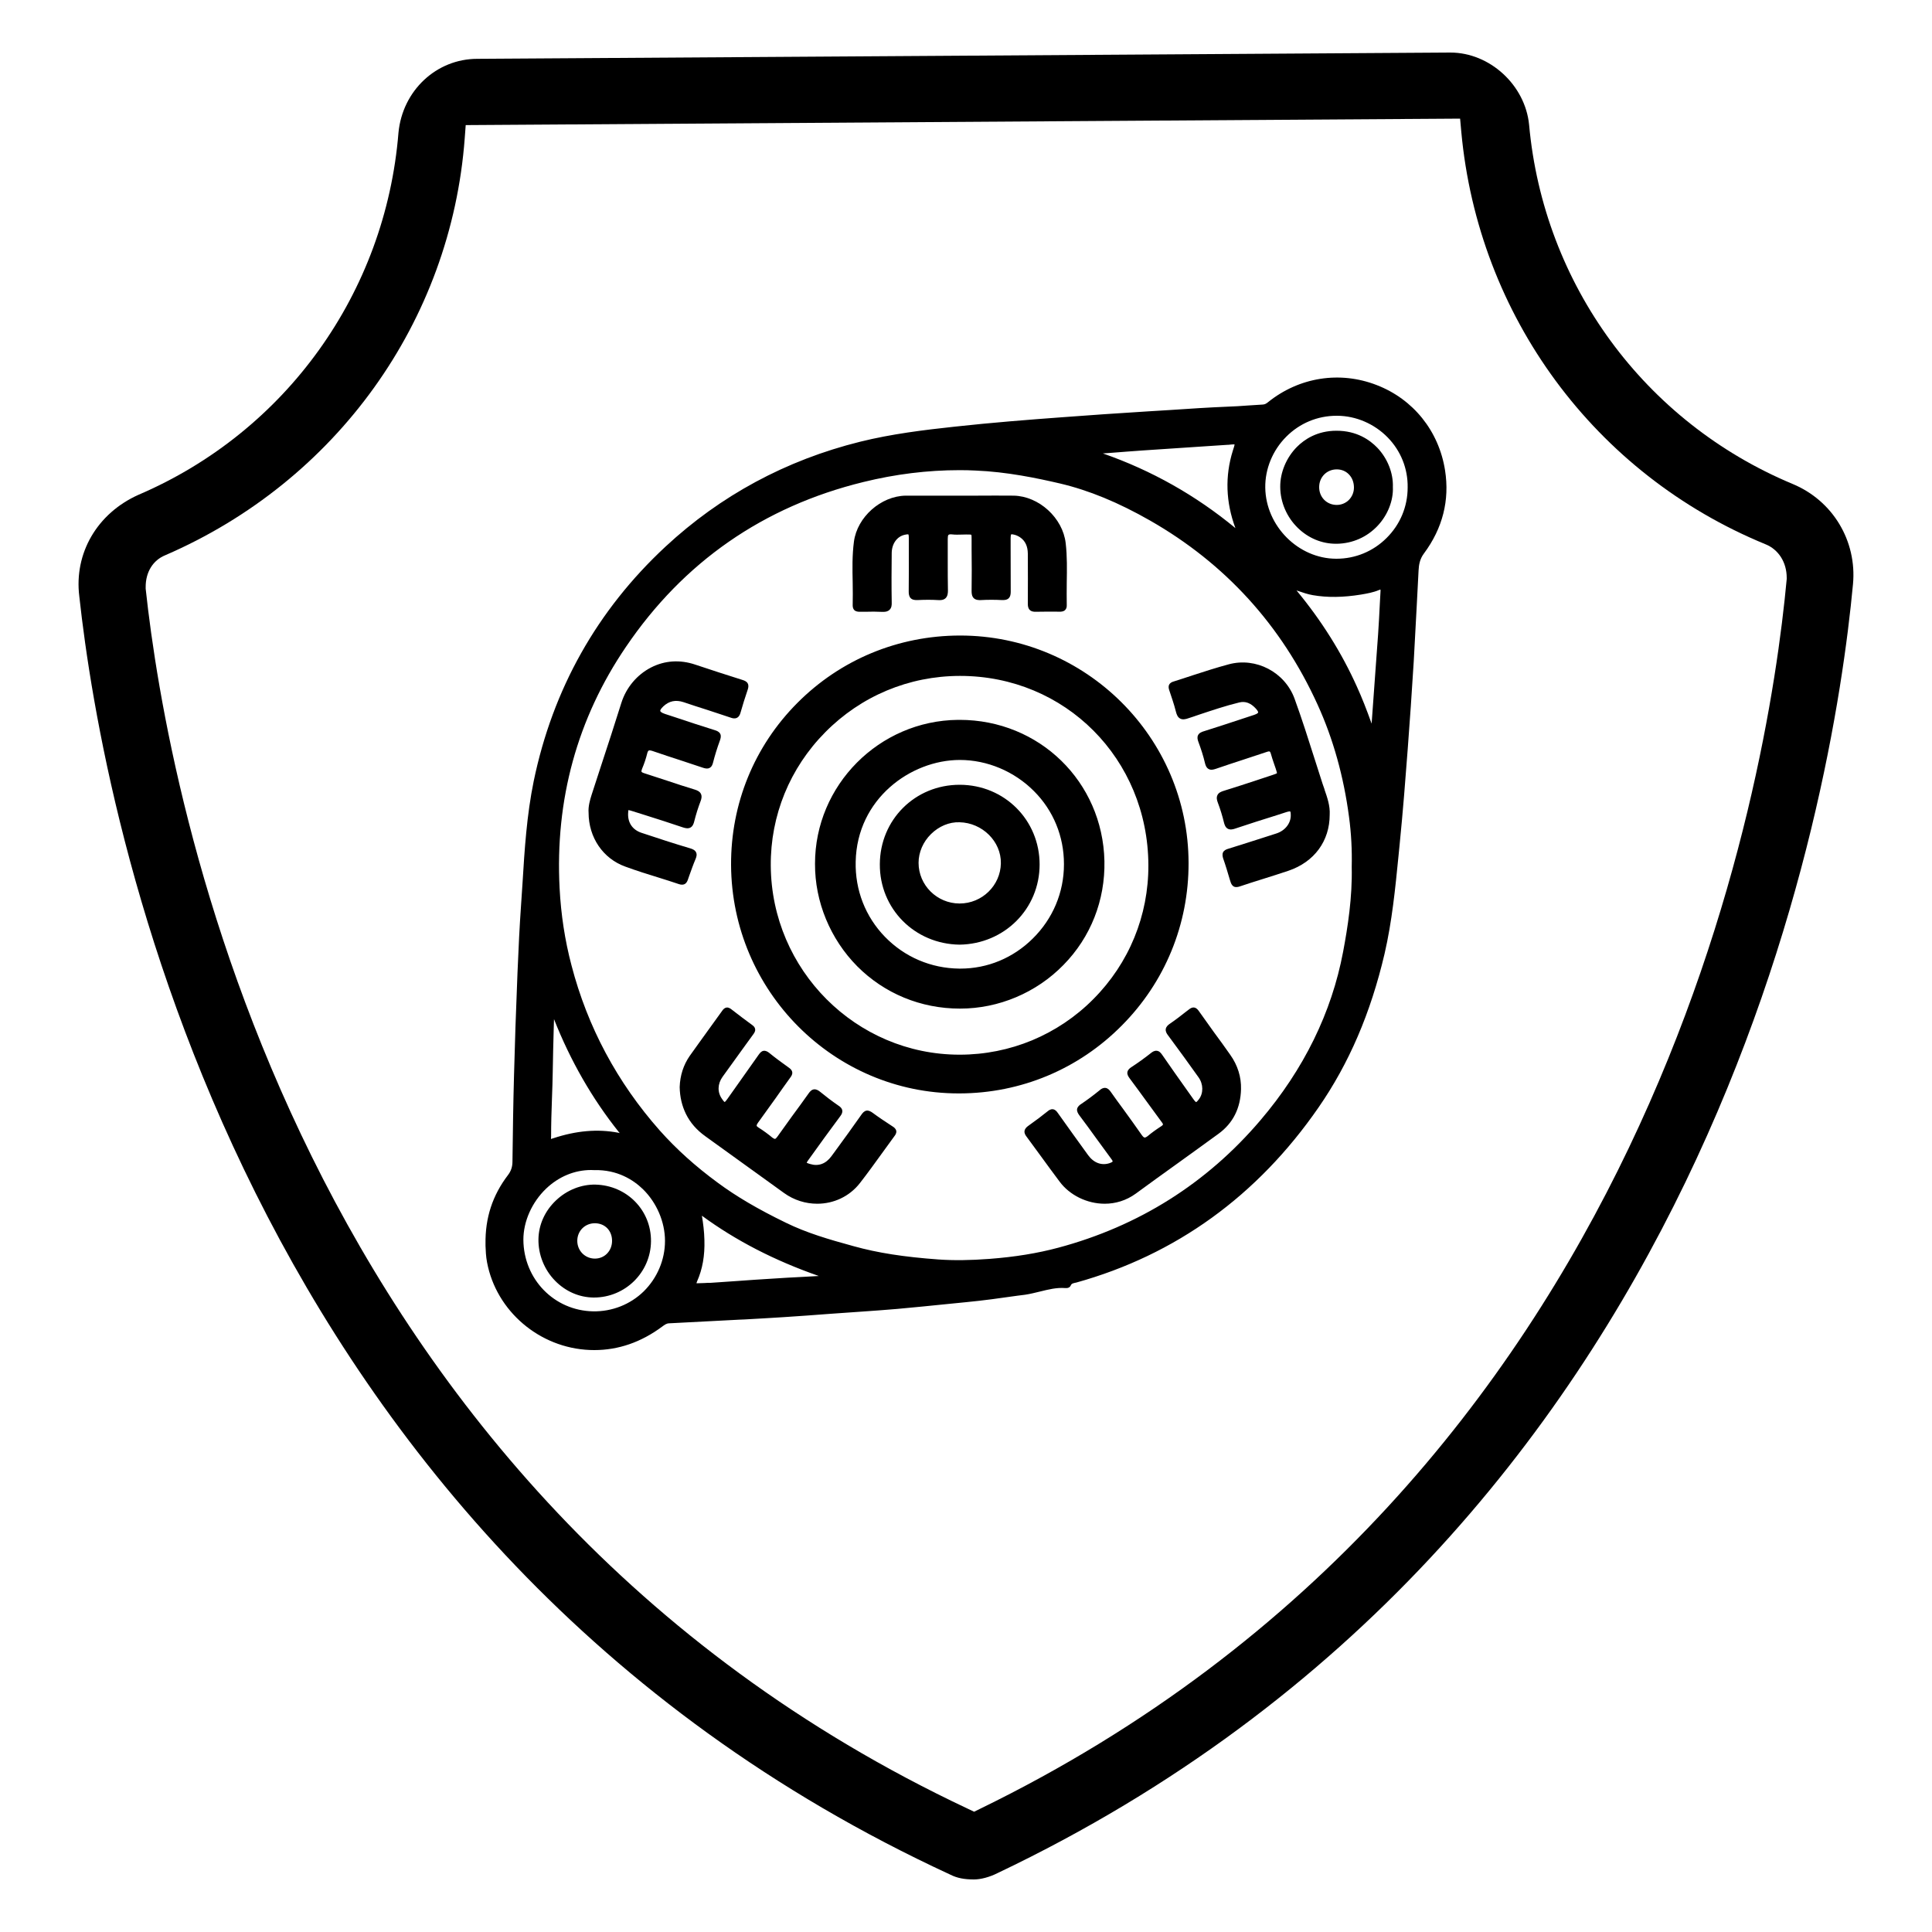 <?xml version="1.0" encoding="UTF-8"?>
<svg id="_Слой_2" data-name="Слой 2" xmlns="http://www.w3.org/2000/svg" viewBox="0 0 200 200">
  <path d="m185.55,50.09c-15.31-6.4-25.76-20.64-27.26-37.19-.41-4.1-4.07-7.46-8.15-7.46l-100.73.65c-4.23,0-7.74,3.28-8.16,7.64-1.34,16.57-11.65,30.95-26.91,37.49-4.28,1.91-6.69,6.05-6.13,10.52,2.44,22.41,16.13,98.11,90.14,132.31l.04.02c.7.35,1.43.49,2.44.49.7,0,1.61-.24,2.44-.66,73.87-35.16,86.45-111.01,88.55-133.42.42-4.49-2.1-8.67-6.27-10.39Zm-.59,9.85c-1.97,21.28-13.8,93.36-83.49,127.3l-.63.31-.63-.3C30.29,154.34,17.37,82.25,15.08,60.94v-.16c-.01-1.55.75-2.78,2.02-3.3,17.72-7.66,29.6-24.21,31.01-43.19l.1-1.34,102.94-.67.12,1.34c1.75,19.09,13.81,35.46,31.49,42.72,1.35.54,2.2,1.87,2.2,3.47v.13Z"/>
  <g>
    <g>
      <path d="m149.34,48.72c-1.33-8.48-11.22-12.27-17.91-6.89-.21.17-.42.29-.7.3-1.23.07-2.45.18-3.68.22-2.71.11-5.42.31-8.13.48-2.97.18-5.94.39-8.91.61-3.73.27-7.45.57-11.17.98-3.27.36-6.53.75-9.75,1.55-7.61,1.9-14.3,5.46-20.03,10.8-7.09,6.6-11.6,14.67-13.57,24.15-.88,4.26-1.01,8.61-1.31,12.94-.16,2.29-.27,4.58-.36,6.87-.14,3.54-.27,7.09-.37,10.63-.08,2.96-.11,5.92-.15,8.88,0,.59-.15,1.08-.52,1.56-1.52,2-2.31,4.26-2.27,6.96.02.52.03,1.2.15,1.88.9,4.74,5.07,8.65,10.4,8.86,2.72.11,5.15-.75,7.32-2.36.26-.19.51-.39.86-.4,2.43-.12,4.86-.25,7.3-.38,1.52-.08,3.05-.16,4.58-.26,2.16-.14,4.33-.31,6.49-.46,1.75-.13,3.5-.24,5.24-.39,2.38-.21,4.76-.46,7.14-.7,2.04-.2,4.07-.49,6.1-.77,1.41-.2,2.75-.8,4.21-.69.12.01.27,0,.32-.12.13-.35.46-.37.73-.45,10.54-2.92,18.75-9.07,24.94-18.02,3.33-4.81,5.46-10.15,6.79-15.83.87-3.71,1.18-7.5,1.56-11.28.33-3.3.59-6.61.84-9.91.23-3.01.44-6.02.62-9.03.19-3.14.33-6.27.5-9.41.04-.68.16-1.3.61-1.9,1.86-2.5,2.62-5.33,2.13-8.42Zm-87.94,87.28c-4.16-.07-7.45-3.41-7.47-7.66,0-3.75,3.28-7.67,7.58-7.46,4.54-.13,7.58,3.81,7.58,7.58-.01,4.02-3.27,7.62-7.69,7.54Zm-4.16-31.05c.27-.05.26.25.33.42,1.66,4.22,3.86,8.13,6.7,11.68.11.13.31.29.2.46-.11.17-.33.03-.5,0-2.27-.44-4.48-.15-6.64.57-.44.15-.61.06-.52-.41-.04-2.25.13-4.5.16-6.75.02-1.83.08-3.66.13-5.49.01-.17-.06-.43.14-.48Zm16.31,28.1c-.42.02-.84,0-1.26.04-.46.03-.53-.16-.36-.54.59-1.33.78-2.75.74-4.18-.03-1.01-.17-2.03-.36-3.09,4.01,3.03,8.44,5.2,13.17,6.79-.16.25-.37.25-.56.26-1.63.09-3.25.17-4.88.27-2.16.14-4.32.3-6.49.45Zm.61-10.41c-2.2-1.62-4.23-3.41-6.04-5.45-4.43-5-7.51-10.73-9.21-17.2-.69-2.63-1.09-5.3-1.23-8.02-.48-9.16,1.77-17.59,6.91-25.15,6.01-8.86,14.29-14.61,24.73-17.17,3.82-.94,7.72-1.36,11.66-1.19,2.99.12,5.91.67,8.81,1.35,3.33.78,6.44,2.17,9.4,3.86,7.87,4.5,13.67,10.91,17.43,19.16,1.7,3.73,2.75,7.64,3.28,11.69.23,1.74.32,3.49.28,5.22.06,2.99-.35,5.91-.9,8.82-1.25,6.67-4.26,12.46-8.62,17.59-5.63,6.6-12.65,11.01-21.03,13.25-2.36.63-4.75.98-7.19,1.17-1.77.13-3.55.18-5.31.06-2.98-.22-5.94-.58-8.85-1.39-2.41-.66-4.81-1.35-7.05-2.44-2.46-1.2-4.85-2.52-7.07-4.16Zm68.06-47.39c-.01.12.02.28-.12.31-.19.05-.2-.14-.24-.27-.49-1.39-1.01-2.76-1.61-4.1-1.62-3.59-3.71-6.87-6.22-9.89-.12-.16-.3-.28-.31-.6.77.24,1.49.53,2.22.66,1.64.29,3.28.21,4.91-.06.61-.1,1.23-.21,1.81-.45.38-.16.53.01.51.38-.09,1.49-.17,2.98-.26,4.46-.1,1.48-.22,2.97-.32,4.45-.13,1.7-.25,3.41-.37,5.11Zm-3.9-17.16c-4.12-.01-7.53-3.49-7.59-7.59-.06-4.09,3.3-7.75,7.7-7.72,4.03.04,7.6,3.33,7.54,7.69,0,4.2-3.44,7.63-7.65,7.62Zm-10.46-11.35c-.85,2.71-.69,5.39.33,8.03.04.09.08.18.11.28.01.03,0,.07-.04.26-4.43-3.78-9.36-6.55-14.83-8.36.02-.07.04-.14.07-.21,1.6-.12,3.19-.25,4.79-.36,2.91-.2,5.82-.39,8.72-.58h.06c1.13-.11,1.11-.11.79.94Z"/>
      <path d="m64.52,116.96l-.06-.07c-2.73-3.43-4.97-7.34-6.66-11.62,0-.02-.02-.06-.03-.09-.03-.14-.13-.56-.58-.47-.37.08-.35.46-.34.62v.1l-.03,1.09c-.04,1.47-.08,2.93-.1,4.4-.01.91-.05,1.83-.08,2.74-.05,1.31-.1,2.66-.08,3.99-.04.2-.05.47.13.64.1.08.21.11.33.11.13,0,.27-.04.39-.08,2.33-.78,4.46-.96,6.51-.57.03.01.07.02.1.03.14.05.47.16.66-.14.19-.29-.05-.56-.16-.68Zm-7.47.76v-.05c0-1.33.04-2.68.09-3.99.03-.92.07-1.83.08-2.75.02-1.47.06-2.93.1-4.39l.03-1.04c1.7,4.31,3.96,8.25,6.72,11.7.02.03.05.06.08.09,0,0,0,.01.01.01-.05-.01-.1-.03-.15-.04-2.14-.41-4.35-.22-6.76.58-.12.04-.19.05-.21.07,0-.03,0-.09,0-.19Zm9.84,5.01c-1.45-1.41-3.37-2.15-5.38-2.1-1.94-.1-3.84.64-5.32,2.06-1.58,1.5-2.51,3.61-2.51,5.65.02,4.36,3.41,7.83,7.72,7.91h.14c2.06,0,3.98-.78,5.44-2.21,1.5-1.47,2.35-3.5,2.36-5.58,0-2.09-.92-4.23-2.45-5.73Zm-5.48,13.02c-4.04-.07-7.21-3.33-7.23-7.42,0-1.89.88-3.87,2.35-5.28,1.31-1.25,2.95-1.93,4.65-1.93.11,0,.21,0,.32.01h.02c2.4-.06,4.06,1.03,5.02,1.96,1.44,1.4,2.3,3.41,2.3,5.37s-.81,3.85-2.21,5.23c-1.4,1.36-3.28,2.09-5.22,2.06Zm24.15-3.92c-5.07-1.71-9.36-3.91-13.1-6.75l-.51-.38.11.62c.16.9.33,1.97.36,3.06.04,1.55-.19,2.88-.72,4.07-.08.19-.18.46-.02.68.13.18.36.21.52.21h.1c.21-.01.42-.02.62-.02.22-.01.44-.01.65-.03.92-.06,1.84-.12,2.76-.18,1.24-.09,2.49-.18,3.73-.26.98-.06,1.96-.11,2.94-.16.65-.04,1.29-.07,1.97-.11.2-.02.5-.03.72-.37l.18-.27-.31-.11Zm-2.58.36c-.99.05-1.97.1-2.95.17-1.24.07-2.49.16-3.73.25-.92.06-1.84.13-2.76.19-.21,0-.42,0-.62.02-.22,0-.44.01-.65.02-.08.01-.13,0-.16,0h-.01s.01-.08.06-.19c.56-1.26.81-2.66.76-4.29-.02-.88-.13-1.74-.26-2.51,3.51,2.57,7.47,4.62,12.1,6.24-.6.03-1.19.06-1.78.1Zm45.48-77.42l-.04-.09c-1.01-2.64-1.12-5.29-.31-7.91.19-.6.27-.88.09-1.09-.17-.22-.47-.2-1.13-.14l.02.25-.09-.24-2.73.18c-2,.13-4,.26-5.99.4-1.07.08-2.13.16-3.2.24l-1.77.13-.19.61.23.08c5.42,1.78,10.38,4.58,14.75,8.31l.33.29.07-.44c.02-.07.03-.12.03-.15.02-.08.03-.15.01-.23-.02-.07-.05-.13-.08-.2Zm-13.34-7.9c1.06-.08,2.13-.17,3.19-.24,2-.14,4-.27,6-.4l2.72-.18h.09c.29-.03.57-.06.68-.05,0,.12-.09.38-.18.66-.82,2.63-.73,5.33.27,8.01-4.11-3.4-8.72-5.99-13.72-7.73l.95-.07Zm25.03,37.62c-.56-4.22-1.67-8.17-3.3-11.76-3.78-8.3-9.68-14.79-17.54-19.27-3.34-1.91-6.44-3.18-9.47-3.89-2.38-.57-5.54-1.23-8.85-1.36-3.88-.16-7.83.24-11.73,1.2-10.47,2.57-18.84,8.38-24.88,17.27-5.1,7.51-7.44,16.02-6.95,25.3.14,2.75.56,5.47,1.24,8.08,1.69,6.45,4.81,12.27,9.26,17.3,1.73,1.96,3.72,3.75,6.08,5.49,1.95,1.43,4.2,2.75,7.11,4.17,2.2,1.07,4.51,1.75,7.09,2.47,2.55.7,5.29,1.13,8.91,1.39.68.05,1.38.07,2.13.07,1,0,2.06-.04,3.21-.13,2.67-.21,5.03-.59,7.23-1.18,8.42-2.25,15.54-6.73,21.16-13.33,4.56-5.35,7.48-11.3,8.68-17.7.48-2.58.97-5.66.9-8.87.04-1.75-.05-3.52-.28-5.25Zm-43,45.89c-3.57-.26-6.29-.68-8.8-1.38-2.56-.7-4.85-1.37-7.01-2.43-2.88-1.4-5.11-2.71-7.03-4.13-2.33-1.71-4.29-3.48-6.01-5.41-4.4-4.97-7.48-10.72-9.14-17.1-.68-2.57-1.09-5.26-1.23-7.98-.48-9.17,1.83-17.58,6.87-24.99,5.96-8.79,14.23-14.53,24.57-17.06,3.32-.82,6.66-1.23,9.96-1.23.55,0,1.1.01,1.64.04,3.26.13,6.4.79,8.76,1.34,2.98.7,6.04,1.96,9.33,3.84,7.77,4.44,13.6,10.84,17.33,19.04,1.62,3.55,2.71,7.46,3.26,11.63.23,1.7.32,3.44.28,5.17v.02c.07,3.16-.41,6.21-.89,8.77-1.19,6.31-4.07,12.18-8.57,17.46-5.55,6.52-12.59,10.95-20.91,13.18-2.17.58-4.5.96-7.14,1.16-1.97.15-3.7.17-5.27.06Zm46.04-69.75c-.15-.12-.37-.12-.63-.01-.54.22-1.11.33-1.75.43-1.8.3-3.38.32-4.82.07-.49-.09-.96-.25-1.47-.42-.24-.08-.48-.16-.73-.24l-.34-.1.02.35c.02.36.19.54.31.68l.06.07c2.54,3.06,4.62,6.37,6.18,9.83.54,1.21,1.05,2.51,1.62,4.14.08.31.25.39.4.39.04,0,.08,0,.12-.01.3-.07.3-.38.3-.54l.48-6.55c.08-1,.15-2.01.22-3.01.06-1.07.12-2.13.18-3.19l.07-1.27c.02-.3-.05-.51-.22-.62Zm-.53,5.04c-.07,1.01-.14,2.01-.22,3.02l-.45,6.22c-.52-1.45-1-2.68-1.52-3.82-1.57-3.5-3.67-6.85-6.24-9.95l-.02-.02s.1.04.15.05c.52.18,1.02.35,1.54.44,1.5.26,3.13.24,4.99-.06.64-.11,1.27-.22,1.86-.47.09-.04.14-.04.15-.05.01.02.02.07.01.19l-.07,1.27c-.05,1.06-.11,2.12-.18,3.18Zm1.35-20.74c-1.47-1.51-3.51-2.38-5.58-2.39-2.14-.02-4.13.8-5.64,2.32-1.5,1.51-2.34,3.56-2.31,5.64.06,4.31,3.58,7.83,7.84,7.84h.03c2.09,0,4.06-.81,5.55-2.3s2.32-3.47,2.32-5.57c.03-2.09-.76-4.05-2.21-5.54Zm-5.66,12.91h-.03c-3.92-.01-7.28-3.38-7.34-7.35-.03-1.94.76-3.87,2.17-5.28,1.39-1.4,3.24-2.17,5.21-2.17h.07c1.94.01,3.84.83,5.22,2.24,1.36,1.39,2.1,3.23,2.07,5.18h0c0,1.98-.77,3.83-2.18,5.23-1.39,1.39-3.24,2.15-5.19,2.15Zm5.66-12.91c-1.47-1.51-3.51-2.38-5.58-2.39-2.14-.02-4.13.8-5.64,2.32-1.5,1.51-2.34,3.56-2.31,5.64.06,4.31,3.58,7.83,7.84,7.84h.03c2.09,0,4.06-.81,5.55-2.3s2.32-3.47,2.32-5.57c.03-2.09-.76-4.05-2.21-5.54Zm-5.66,12.91h-.03c-3.92-.01-7.28-3.38-7.34-7.35-.03-1.94.76-3.87,2.17-5.28,1.39-1.4,3.24-2.17,5.21-2.17h.07c1.94.01,3.84.83,5.22,2.24,1.36,1.39,2.1,3.23,2.07,5.18h0c0,1.98-.77,3.83-2.18,5.23-1.39,1.39-3.24,2.15-5.19,2.15Zm4.21,2.78c-.54.22-1.11.33-1.75.43-1.8.3-3.38.32-4.82.07-.49-.09-.96-.25-1.47-.42-.24-.08-.48-.16-.73-.24l-.34-.1.02.35c.02.36.19.54.31.68l.06.07c2.54,3.06,4.62,6.37,6.18,9.83.54,1.21,1.05,2.51,1.62,4.14.08.31.25.39.4.39.04,0,.08,0,.12-.01.3-.07.3-.38.3-.54l.48-6.55c.08-1,.15-2.01.22-3.01.06-1.07.12-2.13.18-3.19l.07-1.27c.02-.3-.05-.51-.22-.62-.15-.12-.37-.12-.63-.01Zm.1,5.05c-.07,1.01-.14,2.01-.22,3.02l-.45,6.22c-.52-1.45-1-2.68-1.52-3.82-1.57-3.5-3.67-6.85-6.24-9.95l-.02-.02s.1.04.15.05c.52.18,1.02.35,1.54.44,1.5.26,3.13.24,4.99-.06.64-.11,1.27-.22,1.86-.47.09-.04.14-.04.15-.05.01.02.02.07.01.19l-.07,1.27c-.05,1.06-.11,2.12-.18,3.18Zm-5.81,7.06c-3.78-8.3-9.68-14.79-17.54-19.27-3.34-1.91-6.44-3.18-9.47-3.89-2.38-.57-5.54-1.23-8.85-1.36-3.88-.16-7.83.24-11.73,1.2-10.47,2.57-18.84,8.38-24.88,17.27-5.1,7.51-7.44,16.02-6.95,25.3.14,2.75.56,5.47,1.24,8.08,1.69,6.45,4.81,12.27,9.26,17.3,1.73,1.96,3.72,3.75,6.08,5.49,1.95,1.43,4.2,2.75,7.11,4.17,2.2,1.07,4.51,1.75,7.09,2.47,2.55.7,5.29,1.13,8.91,1.39.68.05,1.38.07,2.13.07,1,0,2.06-.04,3.21-.13,2.67-.21,5.03-.59,7.23-1.18,8.42-2.25,15.54-6.73,21.16-13.33,4.56-5.35,7.48-11.3,8.68-17.7.48-2.58.97-5.66.9-8.87.04-1.75-.05-3.52-.28-5.25-.56-4.22-1.67-8.17-3.3-11.76Zm3.08,17.02c.07,3.16-.41,6.21-.89,8.77-1.19,6.31-4.07,12.18-8.57,17.46-5.55,6.52-12.59,10.95-20.91,13.18-2.17.58-4.5.96-7.14,1.16-1.97.15-3.7.17-5.27.06-3.57-.26-6.29-.68-8.8-1.38-2.56-.7-4.85-1.37-7.01-2.43-2.88-1.4-5.11-2.71-7.03-4.13-2.33-1.71-4.29-3.48-6.01-5.41-4.4-4.97-7.48-10.72-9.14-17.1-.68-2.57-1.09-5.26-1.23-7.98-.48-9.17,1.83-17.58,6.87-24.99,5.96-8.79,14.23-14.53,24.57-17.06,3.32-.82,6.66-1.23,9.96-1.23.55,0,1.1.01,1.64.04,3.26.13,6.4.79,8.76,1.34,2.98.7,6.04,1.96,9.33,3.84,7.77,4.44,13.6,10.84,17.33,19.04,1.62,3.55,2.71,7.46,3.26,11.63.23,1.7.32,3.44.28,5.17v.02Zm-11.83-34.25l.33.29.07-.44c.02-.07.03-.12.03-.15.02-.08.03-.15.01-.23-.02-.07-.05-.13-.08-.2l-.04-.09c-1.01-2.64-1.12-5.29-.31-7.91.19-.6.27-.88.09-1.09-.17-.22-.47-.2-1.13-.14l.02.25-.09-.24-2.73.18c-2,.13-4,.26-5.99.4-1.07.08-2.13.16-3.2.24l-1.77.13-.19.61.23.08c5.42,1.78,10.38,4.58,14.75,8.31Zm-12.98-8.63c1.06-.08,2.13-.17,3.19-.24,2-.14,4-.27,6-.4l2.72-.18h.09c.29-.03.57-.06.68-.05,0,.12-.09.38-.18.66-.82,2.63-.73,5.33.27,8.01-4.11-3.4-8.72-5.99-13.72-7.73l.95-.07Zm-42.66,78.21l-.51-.38.11.62c.16.9.33,1.97.36,3.06.04,1.55-.19,2.88-.72,4.07-.08.19-.18.46-.02.68.13.18.36.21.52.21h.1c.21-.01.42-.02.62-.02.22-.01.44-.01.65-.03.92-.06,1.84-.12,2.76-.18,1.24-.09,2.49-.18,3.73-.26.98-.06,1.96-.11,2.94-.16.65-.04,1.29-.07,1.97-.11.2-.02.5-.03.72-.37l.18-.27-.31-.11c-5.07-1.71-9.36-3.91-13.1-6.75Zm10.52,7.11c-.99.05-1.97.1-2.95.17-1.24.07-2.49.16-3.73.25-.92.06-1.84.13-2.76.19-.21,0-.42,0-.62.02-.22,0-.44.01-.65.02-.08.01-.13,0-.16,0h-.01s.01-.08.06-.19c.56-1.26.81-2.66.76-4.29-.02-.88-.13-1.74-.26-2.51,3.51,2.57,7.47,4.62,12.1,6.24-.6.03-1.19.06-1.78.1Zm-21.47-11.56c-1.94-.1-3.84.64-5.32,2.06-1.58,1.5-2.51,3.61-2.51,5.65.02,4.36,3.41,7.83,7.72,7.91h.14c2.06,0,3.98-.78,5.44-2.21,1.5-1.47,2.35-3.5,2.36-5.58,0-2.09-.92-4.23-2.45-5.73-1.45-1.41-3.37-2.15-5.38-2.1Zm-.1,15.12c-4.04-.07-7.21-3.33-7.23-7.42,0-1.89.88-3.87,2.35-5.28,1.31-1.25,2.95-1.93,4.65-1.93.11,0,.21,0,.32.01h.02c2.4-.06,4.06,1.03,5.02,1.96,1.44,1.4,2.3,3.41,2.3,5.37s-.81,3.85-2.21,5.23c-1.4,1.36-3.28,2.09-5.22,2.06Zm-4.39-17.35c.13,0,.27-.04.39-.08,2.33-.78,4.46-.96,6.51-.57.03.01.07.02.1.03.14.05.47.16.66-.14.19-.29-.05-.56-.16-.68l-.06-.07c-2.73-3.43-4.97-7.34-6.66-11.62,0-.02-.02-.06-.03-.09-.03-.14-.13-.56-.58-.47-.37.08-.35.46-.34.62v.1l-.03,1.09c-.04,1.47-.08,2.93-.1,4.4-.01.91-.05,1.83-.08,2.74-.05,1.31-.1,2.66-.08,3.99-.04.2-.05.47.13.64.1.08.21.11.33.11Zm.03-.68v-.05c0-1.33.04-2.68.09-3.99.03-.92.07-1.83.08-2.75.02-1.47.06-2.93.1-4.39l.03-1.04c1.7,4.31,3.96,8.25,6.72,11.7.02.03.05.06.08.09,0,0,0,.01.01.01-.05-.01-.1-.03-.15-.04-2.14-.41-4.35-.22-6.76.58-.12.04-.19.05-.21.07,0-.03,0-.09,0-.19Zm92.54-69.04c-.64-4.06-3.29-7.36-7.08-8.82-3.81-1.48-8.02-.82-11.24,1.77-.18.15-.34.24-.56.25-.52.03-1.04.07-1.57.1-.7.05-1.4.1-2.1.12-1.95.08-3.93.21-5.84.34-.77.04-1.53.09-2.29.14-3.12.19-6.24.41-8.91.61-3.55.26-7.36.56-11.19.98-3.16.34-6.52.75-9.78,1.56-7.68,1.91-14.45,5.57-20.14,10.86-7.08,6.58-11.67,14.75-13.64,24.27-.72,3.5-.95,7.1-1.16,10.58-.05.8-.1,1.6-.16,2.4-.14,2-.25,4.18-.36,6.88-.16,3.96-.28,7.43-.36,10.63-.08,2.86-.12,5.72-.16,8.89,0,.55-.15.99-.47,1.41-1.6,2.1-2.36,4.43-2.32,7.11v.2c.02.49.04,1.11.16,1.72.95,5.05,5.43,8.86,10.63,9.07.16.01.31.01.47.01,2.49,0,4.85-.81,7.04-2.44.23-.17.43-.32.69-.33,2.44-.12,4.87-.25,7.3-.38l.5-.02c1.36-.08,2.72-.15,4.08-.24,1.59-.1,3.17-.22,4.76-.34l3.28-.23c1.23-.09,2.47-.17,3.7-.28,1.78-.16,3.55-.34,5.33-.52l1.81-.18c1.78-.17,3.58-.42,5.32-.67l.79-.1c.53-.08,1.04-.21,1.54-.33.89-.22,1.73-.43,2.62-.36.39.03.52-.16.57-.28.06-.16.17-.2.42-.26l.15-.03c10.3-2.87,18.74-8.97,25.07-18.12,3.17-4.58,5.4-9.78,6.84-15.92.77-3.33,1.11-6.77,1.44-10.1l.12-1.21c.34-3.39.61-6.86.84-9.92.22-2.88.42-5.84.62-9.04.11-1.92.21-3.83.31-5.75.06-1.22.13-2.44.19-3.65.03-.58.12-1.19.56-1.77,1.93-2.6,2.67-5.5,2.18-8.61Zm-3.43,14c-.1,1.92-.2,3.84-.31,5.75-.19,3.2-.4,6.15-.62,9.03-.23,3.06-.5,6.53-.84,9.91l-.12,1.21c-.32,3.32-.66,6.74-1.43,10.03-1.42,6.08-3.63,11.23-6.76,15.75-6.26,9.06-14.61,15.09-24.79,17.92l-.13.04c-.26.06-.62.14-.74.52,0,0-.03.01-.1,0-.97-.07-1.89.15-2.78.37-.48.12-.99.25-1.49.32l-.79.11c-1.73.24-3.53.49-5.3.66l-1.81.19c-1.77.17-3.55.35-5.32.51-1.23.11-2.46.19-3.7.28l-3.28.24c-1.58.11-3.17.23-4.75.33-1.36.09-2.72.16-4.08.24l-.5.02c-2.43.13-4.86.26-7.29.38-.41.02-.71.24-.99.45-2.21,1.64-4.62,2.42-7.17,2.31-4.97-.2-9.25-3.84-10.16-8.66-.11-.58-.13-1.17-.14-1.64v-.2c-.05-2.56.68-4.79,2.21-6.8.39-.5.57-1.05.57-1.7.04-3.18.08-6.03.16-8.88.08-3.2.2-6.67.36-10.63.11-2.69.22-4.87.36-6.86.05-.8.11-1.61.15-2.41.22-3.47.44-7.05,1.16-10.5,1.95-9.42,6.49-17.5,13.49-24.02,5.62-5.23,12.33-8.84,19.92-10.73,3.23-.8,6.57-1.21,9.72-1.56,3.82-.42,7.62-.71,11.16-.97,2.68-.2,5.8-.42,8.91-.61.76-.05,1.53-.1,2.29-.15,1.91-.12,3.89-.25,5.83-.33.71-.02,1.41-.07,2.12-.12.52-.03,1.04-.07,1.56-.1.37-.02.63-.19.84-.36,3.09-2.47,7.1-3.11,10.75-1.7,3.62,1.41,6.15,4.56,6.76,8.43.47,2.98-.23,5.76-2.09,8.24-.51.69-.61,1.39-.65,2.04-.06,1.22-.13,2.44-.19,3.65Zm-7.73-20.14c-2.14-.02-4.13.8-5.64,2.32-1.5,1.51-2.34,3.56-2.31,5.64.06,4.31,3.58,7.83,7.84,7.84h.03c2.09,0,4.06-.81,5.55-2.3s2.32-3.47,2.32-5.57c.03-2.09-.76-4.05-2.21-5.54-1.47-1.51-3.51-2.38-5.58-2.39Zm7.29,7.93c0,1.97-.77,3.82-2.18,5.22-1.39,1.39-3.24,2.15-5.19,2.15h-.03c-3.92-.01-7.28-3.38-7.34-7.35-.03-1.94.76-3.87,2.17-5.28,1.39-1.4,3.24-2.17,5.21-2.17h.07c1.94.01,3.84.83,5.22,2.24,1.36,1.39,2.1,3.23,2.07,5.18h0Zm-3.16,10.15c-.54.22-1.11.33-1.75.43-1.8.3-3.38.32-4.82.07-.49-.09-.96-.25-1.47-.42-.24-.08-.48-.16-.73-.24l-.34-.1.02.35c.02.36.19.54.31.68l.06.07c2.54,3.06,4.62,6.37,6.18,9.83.54,1.21,1.05,2.51,1.62,4.14.08.31.25.39.4.39.04,0,.08,0,.12-.01.3-.07.3-.38.3-.54l.48-6.55c.08-1,.15-2.01.22-3.01.06-1.07.12-2.13.18-3.19l.07-1.27c.02-.3-.05-.51-.22-.62-.15-.12-.37-.12-.63-.01Zm.1,5.05c-.07,1.01-.14,2.01-.22,3.02l-.45,6.22c-.52-1.45-1-2.68-1.52-3.82-1.57-3.5-3.67-6.85-6.24-9.95l-.02-.02s.1.04.15.05c.52.18,1.02.35,1.54.44,1.5.26,3.13.24,4.99-.06.64-.11,1.27-.22,1.86-.47.09-.04.14-.04.15-.05.01.02.02.07.01.19l-.07,1.27c-.05,1.06-.11,2.12-.18,3.18Zm-5.81,7.06c-3.78-8.3-9.68-14.79-17.54-19.27-3.34-1.91-6.44-3.18-9.47-3.89-2.38-.57-5.54-1.23-8.85-1.36-3.88-.16-7.83.24-11.73,1.2-10.47,2.57-18.84,8.38-24.88,17.27-5.1,7.51-7.44,16.02-6.95,25.3.14,2.75.56,5.47,1.24,8.08,1.69,6.45,4.81,12.27,9.26,17.3,1.73,1.96,3.72,3.75,6.08,5.49,1.95,1.43,4.2,2.75,7.11,4.17,2.2,1.07,4.51,1.75,7.09,2.47,2.55.7,5.29,1.13,8.91,1.39.68.05,1.38.07,2.13.07,1,0,2.06-.04,3.21-.13,2.67-.21,5.03-.59,7.23-1.18,8.42-2.25,15.54-6.73,21.16-13.33,4.56-5.35,7.48-11.3,8.68-17.7.48-2.58.97-5.66.9-8.87.04-1.75-.05-3.52-.28-5.25-.56-4.22-1.67-8.17-3.3-11.76Zm3.08,17.02c.07,3.16-.41,6.21-.89,8.77-1.19,6.31-4.07,12.18-8.57,17.46-5.55,6.52-12.59,10.95-20.91,13.18-2.17.58-4.5.96-7.14,1.16-1.97.15-3.7.17-5.27.06-3.57-.26-6.29-.68-8.8-1.38-2.56-.7-4.85-1.37-7.01-2.43-2.88-1.4-5.11-2.71-7.03-4.13-2.33-1.71-4.29-3.48-6.01-5.41-4.4-4.97-7.48-10.72-9.14-17.1-.68-2.57-1.09-5.26-1.23-7.98-.48-9.17,1.83-17.58,6.87-24.99,5.96-8.79,14.23-14.53,24.57-17.06,3.32-.82,6.66-1.23,9.96-1.23.55,0,1.1.01,1.64.04,3.26.13,6.4.79,8.76,1.34,2.98.7,6.04,1.96,9.33,3.84,7.77,4.44,13.6,10.84,17.33,19.04,1.62,3.55,2.71,7.46,3.26,11.63.23,1.7.32,3.44.28,5.17v.02Zm-11.83-34.25l.33.29.07-.44c.02-.07.03-.12.03-.15.02-.08.03-.15.01-.23-.02-.07-.05-.13-.08-.2l-.04-.09c-1.01-2.64-1.12-5.29-.31-7.91.19-.6.27-.88.09-1.09-.17-.22-.47-.2-1.13-.14l.02.25-.09-.24-2.73.18c-2,.13-4,.26-5.99.4-1.07.08-2.13.16-3.2.24l-1.77.13-.19.61.23.08c5.42,1.78,10.38,4.58,14.75,8.31Zm-12.98-8.63c1.06-.08,2.13-.17,3.19-.24,2-.14,4-.27,6-.4l2.72-.18h.09c.29-.03.57-.06.68-.05,0,.12-.09.38-.18.66-.82,2.63-.73,5.33.27,8.01-4.11-3.4-8.72-5.99-13.72-7.73l.95-.07Zm-42.66,78.21l-.51-.38.11.62c.16.9.33,1.97.36,3.06.04,1.55-.19,2.88-.72,4.07-.08.19-.18.46-.02.68.13.18.36.21.52.21h.1c.21-.01.42-.02.62-.02.22-.01.44-.01.65-.03.92-.06,1.84-.12,2.76-.18,1.24-.09,2.49-.18,3.73-.26.98-.06,1.96-.11,2.94-.16.65-.04,1.29-.07,1.97-.11.2-.02.5-.03.72-.37l.18-.27-.31-.11c-5.07-1.71-9.36-3.91-13.1-6.75Zm10.52,7.11c-.99.05-1.97.1-2.95.17-1.24.07-2.49.16-3.73.25-.92.06-1.84.13-2.76.19-.21,0-.42,0-.62.02-.22,0-.44.01-.65.02-.08.01-.13,0-.16,0h-.01s.01-.08.06-.19c.56-1.26.81-2.66.76-4.29-.02-.88-.13-1.74-.26-2.51,3.51,2.57,7.47,4.62,12.1,6.24-.6.03-1.19.06-1.78.1Zm-21.47-11.56c-1.94-.1-3.84.64-5.32,2.06-1.58,1.5-2.51,3.61-2.51,5.65.02,4.36,3.41,7.83,7.72,7.91h.14c2.06,0,3.98-.78,5.44-2.21,1.5-1.47,2.35-3.5,2.36-5.58,0-2.09-.92-4.23-2.45-5.73-1.45-1.41-3.37-2.15-5.38-2.1Zm-.1,15.12c-4.04-.07-7.21-3.33-7.23-7.42,0-1.89.88-3.87,2.35-5.28,1.31-1.25,2.95-1.93,4.65-1.93.11,0,.21,0,.32.01h.02c2.4-.06,4.06,1.03,5.02,1.96,1.44,1.4,2.3,3.41,2.3,5.37s-.81,3.85-2.21,5.23c-1.4,1.36-3.28,2.09-5.22,2.06Zm-4.39-17.35c.13,0,.27-.04.39-.08,2.33-.78,4.46-.96,6.51-.57.03.01.07.02.1.03.14.05.47.16.66-.14.19-.29-.05-.56-.16-.68l-.06-.07c-2.73-3.43-4.97-7.34-6.66-11.62,0-.02-.02-.06-.03-.09-.03-.14-.13-.56-.58-.47-.37.08-.35.46-.34.62v.1l-.03,1.09c-.04,1.47-.08,2.93-.1,4.4-.01.91-.05,1.83-.08,2.74-.05,1.31-.1,2.66-.08,3.99-.04.2-.05.47.13.64.1.08.21.11.33.11Zm.03-.68v-.05c0-1.33.04-2.68.09-3.99.03-.92.07-1.83.08-2.75.02-1.47.06-2.93.1-4.39l.03-1.04c1.7,4.31,3.96,8.25,6.72,11.7.02.03.05.06.08.09,0,0,0,.01.01.01-.05-.01-.1-.03-.15-.04-2.14-.41-4.35-.22-6.76.58-.12.04-.19.05-.21.07,0-.03,0-.09,0-.19Zm7.47-.76l-.06-.07c-2.73-3.43-4.97-7.34-6.66-11.62,0-.02-.02-.06-.03-.09-.03-.14-.13-.56-.58-.47-.37.08-.35.46-.34.62v.1l-.03,1.09c-.04,1.47-.08,2.93-.1,4.4-.01.91-.05,1.83-.08,2.74-.05,1.31-.1,2.66-.08,3.99-.04.2-.05.47.13.64.1.08.21.11.33.11.13,0,.27-.04.39-.08,2.33-.78,4.46-.96,6.51-.57.03.01.07.02.1.03.14.05.47.16.66-.14.19-.29-.05-.56-.16-.68Zm-7.47.76v-.05c0-1.33.04-2.68.09-3.99.03-.92.07-1.83.08-2.75.02-1.47.06-2.93.1-4.39l.03-1.04c1.7,4.31,3.96,8.25,6.72,11.7.02.03.05.06.08.09,0,0,0,.01.01.01-.05-.01-.1-.03-.15-.04-2.14-.41-4.35-.22-6.76.58-.12.04-.19.05-.21.07,0-.03,0-.09,0-.19Zm9.84,5.01c-1.45-1.41-3.37-2.15-5.38-2.1-1.94-.1-3.84.64-5.32,2.06-1.58,1.5-2.51,3.61-2.51,5.65.02,4.36,3.41,7.83,7.72,7.91h.14c2.06,0,3.98-.78,5.44-2.21,1.5-1.47,2.35-3.5,2.36-5.58,0-2.09-.92-4.23-2.45-5.73Zm-5.48,13.02c-4.04-.07-7.21-3.33-7.23-7.42,0-1.89.88-3.87,2.35-5.28,1.31-1.25,2.95-1.93,4.65-1.93.11,0,.21,0,.32.01h.02c2.4-.06,4.06,1.03,5.02,1.96,1.44,1.4,2.3,3.41,2.3,5.37s-.81,3.85-2.21,5.23c-1.4,1.36-3.28,2.09-5.22,2.06Zm24.15-3.92c-5.07-1.71-9.36-3.91-13.1-6.75l-.51-.38.11.62c.16.9.33,1.97.36,3.06.04,1.55-.19,2.88-.72,4.07-.08.19-.18.46-.02.68.13.18.36.21.52.21h.1c.21-.01.42-.02.62-.02.22-.01.44-.01.65-.03.92-.06,1.84-.12,2.76-.18,1.24-.09,2.49-.18,3.73-.26.98-.06,1.96-.11,2.94-.16.65-.04,1.29-.07,1.97-.11.2-.02.5-.03.72-.37l.18-.27-.31-.11Zm-2.58.36c-.99.05-1.97.1-2.95.17-1.24.07-2.49.16-3.73.25-.92.06-1.84.13-2.76.19-.21,0-.42,0-.62.02-.22,0-.44.01-.65.02-.08.01-.13,0-.16,0h-.01s.01-.08.06-.19c.56-1.26.81-2.66.76-4.29-.02-.88-.13-1.74-.26-2.51,3.51,2.57,7.47,4.62,12.1,6.24-.6.03-1.19.06-1.78.1Zm45.48-77.42l-.04-.09c-1.01-2.64-1.12-5.29-.31-7.91.19-.6.27-.88.09-1.09-.17-.22-.47-.2-1.13-.14l.02.25-.09-.24-2.73.18c-2,.13-4,.26-5.99.4-1.07.08-2.13.16-3.2.24l-1.77.13-.19.61.23.08c5.42,1.78,10.38,4.58,14.75,8.31l.33.29.07-.44c.02-.07.03-.12.03-.15.02-.08.03-.15.01-.23-.02-.07-.05-.13-.08-.2Zm-13.34-7.9c1.06-.08,2.13-.17,3.19-.24,2-.14,4-.27,6-.4l2.72-.18h.09c.29-.03.57-.06.68-.05,0,.12-.09.38-.18.66-.82,2.63-.73,5.33.27,8.01-4.11-3.4-8.72-5.99-13.72-7.73l.95-.07Zm25.03,37.62c-.56-4.22-1.67-8.17-3.3-11.76-3.78-8.3-9.68-14.79-17.54-19.27-3.34-1.91-6.44-3.18-9.47-3.89-2.38-.57-5.54-1.23-8.85-1.36-3.88-.16-7.83.24-11.73,1.2-10.47,2.57-18.84,8.38-24.88,17.27-5.1,7.51-7.44,16.02-6.95,25.3.14,2.75.56,5.47,1.24,8.08,1.69,6.45,4.81,12.27,9.26,17.3,1.73,1.96,3.72,3.75,6.08,5.49,1.95,1.43,4.2,2.75,7.11,4.17,2.2,1.07,4.51,1.75,7.09,2.47,2.55.7,5.29,1.13,8.91,1.39.68.05,1.38.07,2.13.07,1,0,2.06-.04,3.21-.13,2.67-.21,5.03-.59,7.23-1.18,8.42-2.25,15.54-6.73,21.16-13.33,4.56-5.35,7.48-11.3,8.68-17.7.48-2.58.97-5.66.9-8.87.04-1.75-.05-3.52-.28-5.25Zm-43,45.89c-3.57-.26-6.29-.68-8.8-1.38-2.56-.7-4.85-1.37-7.01-2.43-2.88-1.4-5.11-2.71-7.03-4.13-2.33-1.71-4.29-3.48-6.01-5.41-4.4-4.97-7.48-10.72-9.14-17.1-.68-2.57-1.09-5.26-1.23-7.98-.48-9.17,1.83-17.58,6.87-24.99,5.96-8.79,14.23-14.53,24.57-17.06,3.32-.82,6.66-1.23,9.96-1.23.55,0,1.1.01,1.64.04,3.26.13,6.4.79,8.76,1.34,2.98.7,6.04,1.96,9.33,3.84,7.77,4.44,13.6,10.84,17.33,19.04,1.62,3.55,2.71,7.46,3.26,11.63.23,1.7.32,3.44.28,5.17v.02c.07,3.16-.41,6.21-.89,8.77-1.19,6.31-4.07,12.18-8.57,17.46-5.55,6.52-12.59,10.95-20.91,13.18-2.17.58-4.5.96-7.14,1.16-1.97.15-3.7.17-5.27.06Zm46.04-69.75c-.15-.12-.37-.12-.63-.01-.54.22-1.11.33-1.75.43-1.8.3-3.38.32-4.82.07-.49-.09-.96-.25-1.47-.42-.24-.08-.48-.16-.73-.24l-.34-.1.02.35c.02.36.19.54.31.68l.06.07c2.54,3.06,4.62,6.37,6.18,9.83.54,1.21,1.05,2.51,1.62,4.14.08.31.25.39.4.39.04,0,.08,0,.12-.01.3-.07.3-.38.3-.54l.48-6.55c.08-1,.15-2.01.22-3.01.06-1.07.12-2.13.18-3.19l.07-1.27c.02-.3-.05-.51-.22-.62Zm-.53,5.04c-.07,1.01-.14,2.01-.22,3.02l-.45,6.22c-.52-1.45-1-2.68-1.52-3.82-1.57-3.5-3.67-6.85-6.24-9.95l-.02-.02s.1.04.15.05c.52.18,1.02.35,1.54.44,1.5.26,3.13.24,4.99-.06.64-.11,1.27-.22,1.86-.47.09-.04.14-.04.15-.05.01.02.02.07.01.19l-.07,1.27c-.05,1.06-.11,2.12-.18,3.18Zm1.35-20.74c-1.47-1.51-3.51-2.38-5.58-2.39-2.14-.02-4.13.8-5.64,2.32-1.5,1.51-2.34,3.56-2.31,5.64.06,4.31,3.58,7.83,7.84,7.84h.03c2.09,0,4.06-.81,5.55-2.3s2.32-3.47,2.32-5.57c.03-2.09-.76-4.05-2.21-5.54Zm-5.66,12.91h-.03c-3.92-.01-7.28-3.38-7.34-7.35-.03-1.94.76-3.87,2.17-5.28,1.39-1.4,3.24-2.17,5.21-2.17h.07c1.94.01,3.84.83,5.22,2.24,1.36,1.39,2.1,3.23,2.07,5.18h0c0,1.98-.77,3.83-2.18,5.23-1.39,1.39-3.24,2.15-5.19,2.15Zm-71.46,64.89c-1.45-1.41-3.37-2.15-5.38-2.1-1.94-.1-3.84.64-5.32,2.06-1.58,1.5-2.51,3.61-2.51,5.65.02,4.36,3.41,7.83,7.72,7.91h.14c2.06,0,3.98-.78,5.44-2.21,1.5-1.47,2.35-3.5,2.36-5.58,0-2.09-.92-4.23-2.45-5.73Zm-5.48,13.02c-4.04-.07-7.21-3.33-7.23-7.42,0-1.89.88-3.87,2.35-5.28,1.31-1.25,2.95-1.93,4.65-1.93.11,0,.21,0,.32.01h.02c2.4-.06,4.06,1.03,5.02,1.96,1.44,1.4,2.3,3.41,2.3,5.37s-.81,3.85-2.21,5.23c-1.4,1.36-3.28,2.09-5.22,2.06Zm24.15-3.92c-5.07-1.71-9.36-3.91-13.1-6.75l-.51-.38.11.62c.16.9.33,1.97.36,3.06.04,1.55-.19,2.88-.72,4.07-.08.19-.18.46-.02.68.13.18.36.21.52.21h.1c.21-.01.42-.02.62-.02.22-.01.44-.01.65-.03.92-.06,1.84-.12,2.76-.18,1.24-.09,2.49-.18,3.73-.26.98-.06,1.96-.11,2.94-.16.65-.04,1.29-.07,1.97-.11.2-.02.5-.03.72-.37l.18-.27-.31-.11Zm-2.58.36c-.99.05-1.97.1-2.95.17-1.24.07-2.49.16-3.73.25-.92.06-1.84.13-2.76.19-.21,0-.42,0-.62.02-.22,0-.44.01-.65.02-.08.01-.13,0-.16,0h-.01s.01-.08.06-.19c.56-1.26.81-2.66.76-4.29-.02-.88-.13-1.74-.26-2.51,3.51,2.57,7.47,4.62,12.1,6.24-.6.03-1.19.06-1.78.1Zm57.17-47.7c-.56-4.22-1.67-8.17-3.3-11.76-3.78-8.3-9.68-14.79-17.54-19.27-3.34-1.91-6.44-3.18-9.47-3.89-2.38-.57-5.54-1.23-8.85-1.36-3.88-.16-7.83.24-11.73,1.2-10.47,2.57-18.84,8.38-24.88,17.27-5.1,7.51-7.44,16.02-6.95,25.3.14,2.75.56,5.47,1.24,8.08,1.69,6.45,4.81,12.27,9.26,17.3,1.73,1.96,3.72,3.75,6.08,5.49,1.95,1.43,4.2,2.75,7.11,4.17,2.2,1.07,4.51,1.75,7.09,2.47,2.55.7,5.29,1.13,8.91,1.39.68.05,1.38.07,2.13.07,1,0,2.06-.04,3.21-.13,2.67-.21,5.03-.59,7.23-1.18,8.42-2.25,15.54-6.73,21.16-13.33,4.56-5.35,7.48-11.3,8.68-17.7.48-2.58.97-5.66.9-8.87.04-1.75-.05-3.52-.28-5.25Zm-43,45.89c-3.57-.26-6.29-.68-8.8-1.38-2.56-.7-4.85-1.37-7.01-2.43-2.88-1.4-5.11-2.71-7.03-4.13-2.33-1.71-4.29-3.48-6.01-5.41-4.4-4.97-7.48-10.72-9.14-17.1-.68-2.57-1.09-5.26-1.23-7.98-.48-9.17,1.83-17.58,6.87-24.99,5.96-8.79,14.23-14.53,24.57-17.06,3.32-.82,6.66-1.23,9.96-1.23.55,0,1.1.01,1.64.04,3.26.13,6.4.79,8.76,1.34,2.98.7,6.04,1.96,9.33,3.84,7.77,4.44,13.6,10.84,17.33,19.04,1.62,3.55,2.71,7.46,3.26,11.63.23,1.7.32,3.44.28,5.17v.02c.07,3.16-.41,6.21-.89,8.77-1.19,6.31-4.07,12.18-8.57,17.46-5.55,6.52-12.59,10.95-20.91,13.18-2.17.58-4.5.96-7.14,1.16-1.97.15-3.7.17-5.27.06Zm-32.63-13.42l-.06-.07c-2.73-3.43-4.97-7.34-6.66-11.62,0-.02-.02-.06-.03-.09-.03-.14-.13-.56-.58-.47-.37.08-.35.46-.34.62v.1l-.03,1.09c-.04,1.47-.08,2.93-.1,4.4-.01.91-.05,1.83-.08,2.74-.05,1.31-.1,2.66-.08,3.99-.04.2-.05.47.13.64.1.08.21.11.33.11.13,0,.27-.04.39-.08,2.33-.78,4.46-.96,6.51-.57.03.01.07.02.1.03.14.05.47.16.66-.14.19-.29-.05-.56-.16-.68Zm-7.47.76v-.05c0-1.33.04-2.68.09-3.99.03-.92.07-1.83.08-2.75.02-1.47.06-2.93.1-4.39l.03-1.04c1.7,4.31,3.96,8.25,6.72,11.7.02.03.05.06.08.09,0,0,0,.01.01.01-.05-.01-.1-.03-.15-.04-2.14-.41-4.35-.22-6.76.58-.12.04-.19.05-.21.07,0-.03,0-.09,0-.19Zm86.14-57.09c-.15-.12-.37-.12-.63-.01-.54.22-1.11.33-1.75.43-1.8.3-3.38.32-4.82.07-.49-.09-.96-.25-1.47-.42-.24-.08-.48-.16-.73-.24l-.34-.1.02.35c.02.36.19.54.31.68l.06.07c2.54,3.06,4.62,6.37,6.18,9.83.54,1.21,1.05,2.51,1.62,4.14.08.31.25.39.4.39.04,0,.08,0,.12-.01.3-.07.3-.38.3-.54l.48-6.55c.08-1,.15-2.01.22-3.01.06-1.07.12-2.13.18-3.19l.07-1.27c.02-.3-.05-.51-.22-.62Zm-.53,5.04c-.07,1.01-.14,2.01-.22,3.02l-.45,6.22c-.52-1.45-1-2.68-1.52-3.82-1.57-3.5-3.67-6.85-6.24-9.95l-.02-.02s.1.04.15.05c.52.18,1.02.35,1.54.44,1.5.26,3.13.24,4.99-.06.64-.11,1.27-.22,1.86-.47.09-.04.14-.04.15-.05.01.02.02.07.01.19l-.07,1.27c-.05,1.06-.11,2.12-.18,3.18Zm1.35-20.74c-1.47-1.51-3.51-2.38-5.58-2.39-2.14-.02-4.13.8-5.64,2.32-1.5,1.51-2.34,3.56-2.31,5.64.06,4.31,3.58,7.83,7.84,7.84h.03c2.09,0,4.06-.81,5.55-2.3s2.32-3.47,2.32-5.57c.03-2.09-.76-4.05-2.21-5.54Zm-5.66,12.91h-.03c-3.92-.01-7.28-3.38-7.34-7.35-.03-1.94.76-3.87,2.17-5.28,1.39-1.4,3.24-2.17,5.21-2.17h.07c1.94.01,3.84.83,5.22,2.24,1.36,1.39,2.1,3.23,2.07,5.18h0c0,1.98-.77,3.83-2.18,5.23-1.39,1.39-3.24,2.15-5.19,2.15Zm-9.89-3.07l-.04-.09c-1.01-2.64-1.12-5.29-.31-7.91.19-.6.27-.88.09-1.09-.17-.22-.47-.2-1.13-.14l.02.25-.09-.24-2.73.18c-2,.13-4,.26-5.99.4-1.07.08-2.13.16-3.2.24l-1.77.13-.19.61.23.08c5.42,1.78,10.38,4.58,14.75,8.31l.33.29.07-.44c.02-.07.03-.12.03-.15.02-.08.03-.15.01-.23-.02-.07-.05-.13-.08-.2Zm-13.34-7.9c1.06-.08,2.13-.17,3.19-.24,2-.14,4-.27,6-.4l2.72-.18h.09c.29-.03.57-.06.68-.05,0,.12-.09.38-.18.66-.82,2.63-.73,5.33.27,8.01-4.11-3.4-8.72-5.99-13.72-7.73l.95-.07Z"/>
    </g>
    <g>
      <path d="m99.36,66.04c-13.01.02-23.49,10.49-23.43,23.49.07,13.41,11.13,23.46,23.41,23.41,12.98-.03,23.48-10.6,23.45-23.62-.03-12.83-10.55-23.29-23.43-23.28Zm19.77,23.51c.05,10.96-8.81,19.87-19.78,19.88-10.87.02-19.74-8.85-19.82-19.81-.07-10.93,8.83-19.88,19.82-19.9,10.98-.03,19.73,8.75,19.78,19.83Z"/>
      <path d="m99.39,69.47h-.05c-5.39.01-10.46,2.13-14.26,5.96-3.77,3.82-5.83,8.86-5.79,14.2.07,11.06,9.06,20.05,20.04,20.05h.02c5.37-.01,10.41-2.1,14.2-5.91,3.78-3.8,5.85-8.85,5.83-14.22-.05-11.27-8.82-20.08-19.99-20.08Zm7.46,38.22c-2.34.97-4.88,1.49-7.5,1.49h-.02c-10.71,0-19.47-8.77-19.54-19.56-.04-5.2,1.97-10.12,5.65-13.83,3.7-3.74,8.64-5.81,13.91-5.82h.04c10.89,0,19.44,8.59,19.49,19.58.02,5.23-2,10.16-5.69,13.87-1.84,1.86-4,3.29-6.34,4.27Zm-7.46-38.22h-.05c-5.39.01-10.46,2.13-14.26,5.96-3.77,3.82-5.83,8.86-5.79,14.2.07,11.06,9.06,20.05,20.04,20.05h.02c5.37-.01,10.41-2.1,14.2-5.91,3.78-3.8,5.85-8.85,5.83-14.22-.05-11.27-8.82-20.08-19.99-20.08Zm7.46,38.22c-2.34.97-4.88,1.49-7.5,1.49h-.02c-10.71,0-19.47-8.77-19.54-19.56-.04-5.2,1.97-10.12,5.65-13.83,3.7-3.74,8.64-5.81,13.91-5.82h.04c10.89,0,19.44,8.59,19.49,19.58.02,5.23-2,10.16-5.69,13.87-1.84,1.86-4,3.29-6.34,4.27Zm-7.46-41.9h-.03c-6.38.01-12.36,2.49-16.83,6.99-4.45,4.47-6.88,10.42-6.85,16.76.07,13.06,10.63,23.65,23.56,23.65h.1c6.35-.02,12.31-2.51,16.78-7.02,4.48-4.5,6.94-10.49,6.92-16.85-.03-12.98-10.64-23.53-23.65-23.53Zm8.85,45.11c-2.79,1.17-5.79,1.78-8.9,1.79h-.1c-12.66,0-22.99-10.37-23.06-23.16-.03-6.2,2.35-12.02,6.7-16.4,4.38-4.4,10.23-6.83,16.48-6.84h.03c12.74,0,23.12,10.33,23.15,23.03.02,6.23-2.39,12.09-6.77,16.5-2.2,2.21-4.75,3.92-7.53,5.08Zm-8.85-41.43h-.05c-5.39.01-10.46,2.13-14.26,5.96-3.77,3.82-5.83,8.86-5.79,14.2.07,11.06,9.06,20.05,20.04,20.05h.02c5.37-.01,10.41-2.1,14.2-5.91,3.78-3.8,5.85-8.85,5.83-14.22-.05-11.27-8.82-20.08-19.99-20.08Zm7.46,38.22c-2.34.97-4.88,1.49-7.5,1.49h-.02c-10.71,0-19.47-8.77-19.54-19.56-.04-5.2,1.97-10.12,5.65-13.83,3.7-3.74,8.64-5.81,13.91-5.82h.04c10.89,0,19.44,8.59,19.49,19.58.02,5.23-2,10.16-5.69,13.87-1.84,1.86-4,3.29-6.34,4.27Zm-7.46-38.22h-.05c-5.39.01-10.46,2.13-14.26,5.96-3.77,3.82-5.83,8.86-5.79,14.2.07,11.06,9.06,20.05,20.04,20.05h.02c5.37-.01,10.41-2.1,14.2-5.91,3.78-3.8,5.85-8.85,5.83-14.22-.05-11.27-8.82-20.08-19.99-20.08Zm7.46,38.22c-2.34.97-4.88,1.49-7.5,1.49h-.02c-10.71,0-19.47-8.77-19.54-19.56-.04-5.2,1.97-10.12,5.65-13.83,3.7-3.74,8.64-5.81,13.91-5.82h.04c10.89,0,19.44,8.59,19.49,19.58.02,5.23-2,10.16-5.69,13.87-1.84,1.86-4,3.29-6.34,4.27Zm-7.46-38.22h-.05c-5.39.01-10.46,2.13-14.26,5.96-3.77,3.82-5.83,8.86-5.79,14.2.07,11.06,9.06,20.05,20.04,20.05h.02c5.37-.01,10.41-2.1,14.2-5.91,3.78-3.8,5.85-8.85,5.83-14.22-.05-11.27-8.82-20.08-19.99-20.08Zm7.46,38.22c-2.34.97-4.88,1.49-7.5,1.49h-.02c-10.71,0-19.47-8.77-19.54-19.56-.04-5.2,1.97-10.12,5.65-13.83,3.7-3.74,8.64-5.81,13.91-5.82h.04c10.89,0,19.44,8.59,19.49,19.58.02,5.23-2,10.16-5.69,13.87-1.84,1.86-4,3.29-6.34,4.27Z"/>
    </g>
    <g>
      <path d="m137.41,84.33c0,2.6-1.54,4.71-4.1,5.58-1.68.57-3.38,1.06-5.06,1.62-.42.14-.53-.02-.64-.36-.24-.81-.48-1.62-.76-2.42-.14-.39-.01-.53.35-.64,1.67-.52,3.34-1.06,5-1.59,1-.32,1.68-1.18,1.66-2.13,0-.63-.16-.75-.76-.56-1.78.57-3.57,1.12-5.34,1.72-.52.18-.7.04-.82-.47-.17-.7-.39-1.4-.64-2.07-.19-.5-.1-.73.44-.9,1.69-.52,3.37-1.09,5.05-1.64q.74-.24.49-1.01c-.16-.5-.35-.99-.49-1.49-.12-.42-.32-.51-.75-.37-1.75.6-3.52,1.15-5.27,1.75-.47.16-.67.1-.8-.41-.18-.76-.42-1.51-.7-2.25-.18-.47-.03-.62.41-.76,1.75-.55,3.48-1.13,5.22-1.7.66-.22.76-.52.29-1.03-.52-.58-1.17-.93-1.99-.73-1.8.44-3.54,1.07-5.3,1.65-.61.2-.81.05-.95-.52-.19-.76-.44-1.5-.7-2.25-.11-.32-.04-.48.29-.58,1.9-.59,3.78-1.26,5.7-1.78,2.67-.72,5.54.74,6.51,3.4,1.06,2.91,1.95,5.88,2.91,8.82.34,1.03.78,2.04.73,3.1Z"/>
      <path d="m137.12,81.73c-.07-.19-.13-.38-.2-.57-.27-.84-.54-1.69-.81-2.53-.66-2.08-1.34-4.22-2.1-6.31-1.01-2.75-4-4.31-6.81-3.55-1.27.34-2.54.75-3.77,1.15-.64.21-1.29.43-1.94.63-.15.04-.36.13-.46.33-.1.2-.04.42.01.57.24.72.5,1.46.69,2.22.07.27.17.57.43.71.26.15.59.07.84-.02.37-.12.74-.24,1.1-.37,1.36-.45,2.77-.93,4.18-1.27.63-.16,1.2.05,1.74.65.24.27.23.37.22.39,0,.02-.05.12-.4.24l-.79.26c-1.47.49-2.95.97-4.43,1.44-.25.07-.49.18-.6.41-.11.22-.04.48.03.67.28.75.52,1.49.69,2.22.05.21.14.48.38.61.23.13.5.06.74-.02.92-.32,1.84-.62,2.76-.92.84-.27,1.68-.55,2.51-.83.2-.07.28-.06.3-.04.03,0,.08.06.13.23.09.33.2.66.31.98.06.18.12.35.18.52.07.23.15.46.14.51-.04.04-.26.12-.47.19l-1.45.48c-1.18.39-2.4.79-3.6,1.16-.23.07-.52.18-.64.44-.13.26-.05.55.04.78.26.69.47,1.38.63,2.04.06.25.16.53.4.66s.53.07.75-.01c1.42-.48,2.88-.94,4.29-1.38l1.05-.34c.3-.09.37-.06.37-.06.01,0,.06.06.06.39.01.84-.59,1.6-1.49,1.89l-1.12.36c-1.29.41-2.58.83-3.88,1.23-.2.06-.41.15-.52.36-.1.21-.04.45,0,.6.26.74.49,1.51.71,2.26l.05.15c.06.21.15.42.35.53.09.05.18.06.27.06.12,0,.24-.03.33-.06.79-.27,1.59-.52,2.39-.77.89-.28,1.78-.56,2.67-.86,2.68-.91,4.27-3.08,4.27-5.81.05-.9-.25-1.77-.54-2.6Zm-6.55,8.8c-.8.25-1.6.5-2.4.76-.16.06-.21.04-.21.04-.01-.01-.05-.04-.1-.23l-.05-.16c-.22-.75-.45-1.52-.71-2.27-.06-.17-.04-.21-.04-.21,0-.01.03-.05.22-.11,1.3-.41,2.59-.82,3.88-1.24l1.12-.35c1.12-.36,1.86-1.31,1.84-2.38,0-.31-.04-.63-.26-.79-.1-.07-.22-.1-.34-.1-.15,0-.32.05-.48.1l-1.05.33c-1.41.45-2.87.91-4.3,1.39-.23.07-.31.06-.35.04-.04-.02-.09-.09-.15-.33-.16-.69-.38-1.4-.65-2.11-.08-.19-.1-.32-.07-.38.03-.04.1-.11.35-.19,1.21-.36,2.43-.77,3.61-1.16l1.44-.48c.87-.28.95-.43.66-1.32-.06-.18-.12-.35-.18-.53-.11-.32-.22-.63-.31-.95-.05-.18-.14-.42-.38-.55-.23-.12-.5-.05-.69.01-.83.29-1.67.56-2.5.83-.93.31-1.85.61-2.77.92-.24.09-.32.08-.34.06-.02-.01-.08-.06-.13-.29-.18-.74-.42-1.51-.71-2.28-.07-.2-.06-.26-.05-.28.01-.02.07-.07.3-.15,1.48-.46,2.96-.95,4.44-1.44l.78-.26c.28-.09.65-.24.74-.58.08-.34-.15-.65-.34-.85-.66-.74-1.42-1.01-2.23-.81-1.43.35-2.85.83-4.22,1.29-.36.12-.73.25-1.1.37-.28.09-.39.08-.44.05-.07-.03-.13-.16-.19-.39-.19-.78-.45-1.54-.7-2.27-.05-.14-.03-.18-.03-.18,0,0,.02-.03.16-.07.65-.21,1.3-.42,1.95-.63,1.22-.4,2.48-.81,3.74-1.15,2.57-.69,5.29.73,6.21,3.25.75,2.07,1.44,4.21,2.1,6.28.27.85.53,1.69.81,2.53.06.19.13.39.19.58.29.83.56,1.61.52,2.43h0c0,2.52-1.47,4.51-3.93,5.35-.88.3-1.77.58-2.66.86Z"/>
    </g>
    <g>
      <path d="m128.22,112.74c-.04,1.82-.74,3.33-2.22,4.41-2.85,2.08-5.73,4.11-8.57,6.2-2.6,1.9-5.98.91-7.55-1.18-1.16-1.55-2.28-3.13-3.43-4.68-.24-.32-.18-.51.13-.73.69-.49,1.37-1,2.02-1.53.32-.26.48-.19.7.12,1.03,1.47,2.09,2.92,3.14,4.37.66.91,1.6,1.23,2.53.91.48-.17.61-.36.27-.82-1.11-1.48-2.17-3-3.29-4.48-.28-.38-.3-.57.11-.85.67-.44,1.31-.93,1.94-1.44.35-.29.54-.2.77.13,1.06,1.49,2.16,2.96,3.21,4.47.32.47.59.49,1.01.15.44-.36.9-.68,1.37-.99.36-.24.35-.45.11-.78-1.12-1.5-2.2-3.03-3.33-4.53-.27-.36-.27-.54.12-.8.71-.46,1.4-.96,2.06-1.48.37-.3.55-.2.8.16,1.06,1.54,2.15,3.07,3.24,4.59.36.52.56.52.95.02.55-.71.56-1.77-.02-2.59-1.04-1.46-2.09-2.91-3.16-4.35-.26-.35-.28-.55.11-.82.7-.48,1.36-1,2.03-1.52.26-.2.42-.2.63.09,1.08,1.53,2.2,3.03,3.28,4.56.71,1.01,1.1,2.14,1.07,3.4Z"/>
      <path d="m127.36,109.2c-.56-.8-1.13-1.59-1.71-2.37-.53-.73-1.05-1.46-1.57-2.2-.09-.12-.24-.3-.46-.33-.22-.03-.39.08-.53.19l-.29.22c-.56.44-1.14.89-1.73,1.29-.15.11-.35.27-.39.52-.04.25.09.47.23.65,1.13,1.53,2.17,2.95,3.16,4.35.51.71.52,1.66.03,2.29-.2.26-.27.28-.28.28-.01-.01-.08-.02-.27-.29l-.73-1.03c-.84-1.18-1.68-2.37-2.5-3.56-.14-.2-.3-.4-.55-.43-.26-.04-.47.11-.61.22-.67.53-1.35,1.02-2.04,1.47-.17.11-.37.27-.41.51-.05.24.09.46.23.65.6.8,1.18,1.6,1.77,2.41.52.71,1.03,1.41,1.55,2.12.13.16.13.23.13.25,0,.01-.02.07-.17.17-.57.37-1.01.69-1.39,1.01-.15.12-.26.17-.34.17-.08-.01-.18-.1-.3-.27-.63-.91-1.28-1.8-1.93-2.7-.43-.58-.86-1.17-1.28-1.77-.13-.18-.29-.37-.54-.4-.25-.03-.46.11-.59.23-.69.56-1.31,1.02-1.92,1.43-.18.11-.38.28-.43.52-.04.25.1.48.25.68.59.78,1.17,1.58,1.74,2.37.51.71,1.03,1.41,1.55,2.12.16.2.14.27.14.27,0,0-.02.06-.29.16-.84.29-1.66-.01-2.25-.82-1.03-1.43-2.1-2.9-3.13-4.36-.13-.19-.28-.36-.51-.39-.22-.03-.41.09-.55.21-.57.46-1.19.93-2.02,1.52-.15.11-.33.27-.37.51-.04.23.09.44.19.57.54.73,1.08,1.47,1.62,2.21.6.82,1.2,1.65,1.82,2.47,1.02,1.38,2.81,2.29,4.67,2.29,1.09,0,2.22-.32,3.22-1.05,1.44-1.06,2.89-2.1,4.34-3.14,1.41-1.02,2.82-2.03,4.23-3.06,1.49-1.09,2.27-2.64,2.32-4.61.03-1.26-.34-2.46-1.11-3.55Zm-5.73,10.81c-1.45,1.04-2.91,2.09-4.35,3.14-2.46,1.8-5.7.87-7.19-1.13-.62-.82-1.22-1.64-1.82-2.47-.54-.74-1.07-1.47-1.62-2.2-.1-.14-.1-.19-.09-.21,0-.01.02-.06.16-.17.84-.6,1.47-1.08,2.04-1.54.12-.1.17-.11.17-.11.01,0,.06.02.17.18,1.03,1.47,2.1,2.95,3.14,4.37.72.99,1.77,1.36,2.82,1,.23-.08.52-.21.6-.48.08-.28-.08-.54-.22-.72-.52-.7-1.03-1.41-1.54-2.12-.58-.79-1.16-1.58-1.75-2.37-.14-.19-.16-.26-.15-.29,0-.02.02-.08.21-.2.62-.41,1.26-.89,1.95-1.46.15-.11.21-.12.22-.11.02,0,.07.02.19.19.43.6.86,1.19,1.29,1.78.64.89,1.29,1.78,1.92,2.68.13.19.34.44.64.49.3.04.56-.15.73-.29.37-.3.8-.61,1.35-.97.14-.1.34-.26.38-.5.04-.25-.09-.48-.22-.64-.52-.7-1.03-1.41-1.54-2.11-.59-.81-1.18-1.62-1.78-2.42-.14-.19-.14-.25-.14-.26s.01-.07.19-.18c.7-.46,1.4-.96,2.08-1.5.15-.12.21-.13.23-.12.02,0,.07.03.21.22.82,1.2,1.66,2.38,2.5,3.57l.73,1.03c.18.25.39.49.67.5.29-.01.49-.22.68-.47.63-.81.62-2,0-2.89-1-1.4-2.03-2.83-3.17-4.36-.13-.17-.14-.24-.14-.27,0-.01.02-.07.19-.19.6-.41,1.18-.86,1.75-1.3l.29-.23c.11-.08.15-.09.15-.09,0,0,.04.02.12.13.52.74,1.05,1.47,1.58,2.2.57.79,1.14,1.57,1.7,2.37.68.96,1.02,2,1.02,3.11v.14c-.04,1.8-.76,3.22-2.12,4.22-1.4,1.02-2.81,2.04-4.22,3.05Z"/>
    </g>
    <g>
      <path d="m61.18,84.12c-.05-.54.1-1.15.3-1.74,1.03-3.17,2.09-6.34,3.09-9.53.87-2.8,3.89-4.97,7.33-3.81,1.64.55,3.29,1.08,4.94,1.6.38.12.47.28.34.65-.27.8-.53,1.61-.75,2.42-.12.42-.32.47-.7.35-1.62-.54-3.25-1.06-4.87-1.6-.88-.3-1.67-.16-2.35.48-.62.58-.53.95.27,1.21,1.72.57,3.44,1.14,5.16,1.68.45.14.51.32.36.73-.27.76-.52,1.52-.71,2.3-.11.46-.3.52-.72.38-1.73-.58-3.48-1.13-5.21-1.72-.51-.18-.77-.1-.9.45-.13.53-.31,1.04-.52,1.54-.19.45-.04.64.4.78,1.74.55,3.47,1.15,5.22,1.69.51.16.62.36.44.85-.26.69-.48,1.41-.66,2.13-.13.5-.31.63-.83.46-1.75-.59-3.52-1.14-5.28-1.7-.64-.2-.73-.14-.74.54-.02,1.04.53,1.86,1.55,2.19,1.68.56,3.36,1.11,5.06,1.61.51.15.58.34.38.8-.3.7-.54,1.43-.8,2.15-.11.3-.25.39-.59.28-1.85-.61-3.73-1.15-5.56-1.81-2.22-.8-3.64-2.93-3.63-5.36Z"/>
      <path d="m77.41,70.76c-.1-.21-.33-.3-.51-.36-1.69-.53-3.34-1.07-4.93-1.6-1.57-.53-3.15-.43-4.56.29-1.47.75-2.59,2.09-3.09,3.68-.69,2.21-1.42,4.44-2.13,6.6-.32.97-.64,1.95-.95,2.92-.17.53-.36,1.21-.31,1.83,0,2.57,1.49,4.76,3.8,5.59,1.14.42,2.32.79,3.46,1.14.7.22,1.41.44,2.11.68.11.04.22.05.31.05.28,0,.47-.16.59-.49l.16-.46c.2-.55.4-1.13.63-1.67.1-.23.18-.49.07-.72-.11-.24-.37-.35-.61-.42-1.69-.5-3.4-1.06-5.05-1.61-.9-.3-1.4-1.01-1.38-1.95.01-.29.03-.38.02-.39.03,0,.13,0,.4.09l1.18.37c1.34.42,2.74.87,4.1,1.33.22.07.51.14.75.01s.34-.4.4-.65c.18-.72.4-1.42.66-2.1.08-.21.15-.49.03-.74s-.4-.37-.63-.44c-.97-.29-1.93-.61-2.89-.93-.77-.25-1.55-.51-2.33-.76-.23-.07-.28-.13-.3-.16-.02-.05,0-.15.05-.29.25-.59.41-1.09.53-1.57.04-.18.1-.3.16-.33.07-.04.21-.02.42.05.96.33,1.93.65,2.89.96.78.26,1.55.51,2.32.77.22.07.47.13.68.01.23-.12.31-.37.36-.57.18-.71.41-1.46.71-2.28.07-.21.14-.45.03-.67-.11-.22-.35-.32-.55-.38-1.39-.43-2.77-.89-4.15-1.35l-1.01-.33c-.43-.14-.49-.27-.5-.31-.01-.03-.01-.17.32-.48.6-.56,1.28-.7,2.1-.43.8.27,1.59.53,2.39.78.83.28,1.66.54,2.48.82.19.07.44.13.66.01.23-.12.31-.36.36-.53.21-.76.46-1.54.75-2.4.05-.16.11-.4,0-.61Zm-1.34,3.1s-.08.02-.27-.04c-.83-.28-1.66-.55-2.49-.82-.79-.26-1.59-.52-2.38-.78-.99-.34-1.87-.16-2.6.53-.24.23-.55.58-.47.96.09.39.52.57.83.68l1.01.33c1.38.45,2.77.91,4.16,1.34.21.07.25.12.25.13,0,.01.02.07-.05.28-.31.84-.54,1.6-.72,2.33-.06.21-.11.24-.12.25-.01,0-.07.03-.28-.05-.77-.26-1.55-.51-2.32-.76-.97-.32-1.93-.63-2.89-.96-.25-.08-.56-.16-.82-.02s-.36.44-.41.65c-.11.46-.27.93-.5,1.51-.07.17-.16.44-.04.68.11.25.38.36.6.43.78.25,1.55.5,2.33.76.96.31,1.92.63,2.89.93.24.07.31.14.33.18.02.04.03.13-.05.35-.27.69-.49,1.41-.68,2.15-.05.24-.11.31-.15.33-.03.02-.11.03-.35-.05-1.37-.46-2.76-.9-4.11-1.33l-1.18-.37c-.34-.11-.62-.17-.83-.03-.21.15-.23.44-.24.8-.03,1.16.62,2.07,1.73,2.44,1.65.54,3.36,1.11,5.06,1.61.26.08.29.14.3.15,0,.01.02.08-.08.31-.24.56-.44,1.14-.64,1.7l-.16.46c-.06.18-.07.2-.28.13-.7-.23-1.41-.45-2.12-.67-1.13-.36-2.3-.73-3.43-1.14-2.11-.76-3.48-2.77-3.47-5.12v-.03c-.05-.54.13-1.16.28-1.64.32-.98.64-1.95.96-2.93.71-2.16,1.44-4.39,2.13-6.6.45-1.46,1.49-2.69,2.83-3.38.75-.38,1.55-.58,2.37-.58.6,0,1.21.11,1.81.31,1.59.53,3.25,1.07,4.94,1.6.18.06.21.11.22.12,0,0,.02.05-.04.22-.29.87-.54,1.66-.75,2.43-.05.17-.1.21-.11.22Z"/>
    </g>
    <g>
      <path d="m99.38,51.56c1.85,0,3.71-.02,5.56,0,2.51.04,4.85,2.19,5.13,4.69.25,2.13.05,4.27.11,6.4.01.37-.21.42-.51.42-.83,0-1.65-.02-2.48,0-.44.01-.55-.17-.55-.58.01-1.73,0-3.47,0-5.2,0-.76-.24-1.43-.9-1.88-.2-.13-.42-.25-.65-.31-.58-.15-.72-.03-.72.56,0,1.85-.01,3.71,0,5.56,0,.47-.13.65-.62.63-.74-.03-1.49-.04-2.24,0-.52.03-.71-.13-.7-.68.03-1.77.01-3.55,0-5.32,0-.79-.01-.79-.82-.79-.48,0-.97.04-1.45,0-.59-.06-.71.21-.71.73.02,1.77-.01,3.55.02,5.32.01.59-.18.78-.76.74-.72-.04-1.45-.03-2.17,0-.48.02-.63-.15-.62-.62.02-1.85.01-3.71,0-5.56,0-.59-.14-.7-.72-.57-.9.2-1.53,1.04-1.55,2.13-.02,1.71-.03,3.43,0,5.14.01.57-.18.74-.73.71-.76-.04-1.53-.01-2.3,0-.29,0-.53-.03-.52-.41.06-2.19-.16-4.39.13-6.58.32-2.4,2.69-4.49,5.1-4.53,1.87-.03,3.75,0,5.62,0,0,0,0,0,0,0Z"/>
      <path d="m110.32,56.23c-.3-2.62-2.77-4.87-5.38-4.92-1.28-.02-2.57,0-3.85,0-.57,0-1.14,0-1.72,0h-1.73c-1.3,0-2.59,0-3.89,0-2.56.04-5.01,2.21-5.35,4.75-.19,1.42-.16,2.86-.13,4.26.01.77.02,1.56,0,2.34,0,.21.05.37.16.49.17.17.4.18.61.18h.53c.58-.02,1.17-.02,1.75.01h.13c.22,0,.46-.04.63-.21.22-.2.24-.51.23-.76-.03-1.76-.02-3.5,0-5.13.01-.95.55-1.71,1.35-1.88.3-.07.36-.04.37-.04.01.01.05.06.05.36v1.14c0,1.48.01,2.95-.01,4.42,0,.22.02.5.21.69.2.19.49.19.67.19.84-.04,1.52-.04,2.15,0,.25.02.57.01.79-.2.22-.22.24-.54.24-.8-.02-.97-.02-1.95-.02-2.92,0-.8,0-1.6,0-2.4,0-.23.02-.38.08-.43.06-.05.18-.07.35-.05.35.04.69.03,1.02.02.15,0,.29-.01.44-.01.23,0,.5,0,.55.03.03.05.03.31.03.51v1.01c.02,1.41.02,2.87,0,4.31,0,.23.02.53.22.73.21.2.51.21.74.2.71-.04,1.46-.04,2.21,0,.19,0,.48,0,.67-.19.19-.19.21-.47.21-.69-.01-1.48-.01-2.95-.01-4.42v-1.14c.01-.31.05-.36.05-.36,0,0,.07-.04.36.04.19.05.39.14.58.27.52.36.78.91.79,1.68.01,1.73.01,3.46,0,5.19,0,.21.02.47.2.64.18.18.43.19.6.19.74-.02,1.5-.01,2.23-.01h.24c.19.01.44-.01.6-.18.11-.12.17-.28.16-.49-.02-.78,0-1.58,0-2.35.02-1.33.05-2.71-.11-4.07Zm-.39,4.07c0,.77-.02,1.57,0,2.36,0,.09,0,.12-.02.13,0,.01-.04.04-.23.03h-.24c-.74,0-1.5-.01-2.25.01-.18,0-.23-.03-.24-.04-.02-.02-.05-.08-.05-.29.01-1.73.01-3.46,0-5.2-.01-.93-.35-1.63-1.01-2.08-.23-.16-.48-.28-.73-.34-.28-.08-.57-.13-.79.04-.21.17-.24.46-.25.76v1.14c0,1.47,0,2.95.01,4.42,0,.22-.03.3-.06.33-.02.02-.09.05-.29.05-.78-.04-1.54-.04-2.26,0-.24.01-.33-.03-.37-.06-.03-.03-.07-.13-.07-.37.02-1.44.02-2.9.01-4.31v-1.01c-.01-.92-.13-1.04-1.07-1.04h-.02c-.15,0-.3.01-.45.01-.33.01-.65.02-.96-.02-.33-.03-.57.03-.73.18-.23.2-.25.52-.25.81,0,.8,0,1.59,0,2.38,0,.98,0,1.96.02,2.94,0,.22-.03.37-.09.42-.06.06-.19.09-.41.07-.65-.04-1.35-.04-2.2,0-.21.01-.28-.03-.3-.05s-.06-.1-.06-.32c.02-1.48.01-2.95.01-4.43v-1.14c0-.33-.04-.59-.24-.75-.19-.15-.45-.14-.79-.06-1.03.22-1.73,1.17-1.74,2.37-.02,1.63-.03,3.38,0,5.14.01.2-.02.34-.07.39-.06.06-.19.08-.39.07-.33-.02-.66-.03-.98-.03-.27,0-.54.01-.81.01h-.52c-.19,0-.24-.01-.25-.02,0,0-.02-.03-.02-.12.02-.79.01-1.6,0-2.37-.03-1.38-.06-2.8.13-4.19.3-2.26,2.57-4.28,4.86-4.31,1.29,0,2.59,0,3.88,0h1.98c.49,0,.98,0,1.47,0,1.28,0,2.56-.01,3.84,0,2.38.04,4.62,2.09,4.89,4.47.16,1.33.13,2.7.11,4.02Z"/>
    </g>
    <g>
      <path d="m70.61,112.54c.03-1.08.34-2.14.99-3.07,1.11-1.58,2.26-3.14,3.39-4.71.16-.23.29-.29.53-.11.73.57,1.47,1.13,2.22,1.67.34.24.16.43,0,.64-1.05,1.45-2.11,2.9-3.15,4.36-.6.85-.6,1.82-.05,2.6.39.55.56.55.96,0,1.08-1.53,2.18-3.05,3.25-4.59.21-.3.36-.42.7-.15.67.54,1.37,1.06,2.08,1.56.32.22.29.39.08.67-1.12,1.55-2.22,3.12-3.34,4.67-.27.37-.29.61.13.87.49.31.97.66,1.42,1.03.39.32.61.2.87-.17,1.06-1.49,2.16-2.96,3.22-4.46.27-.39.47-.43.85-.12.62.51,1.27.99,1.93,1.45.33.23.35.4.11.72-1.11,1.49-2.19,2.99-3.28,4.49-.39.55-.34.67.29.86.96.29,1.83-.02,2.48-.91,1.05-1.43,2.1-2.86,3.11-4.31.27-.38.45-.39.8-.13.68.5,1.38.97,2.1,1.43.3.19.32.35.12.62-1.2,1.62-2.34,3.28-3.58,4.87-1.81,2.32-5.1,2.72-7.52.97-2.71-1.96-5.42-3.91-8.14-5.86-.82-.59-1.47-1.31-1.92-2.21-.41-.83-.6-1.7-.63-2.67Z"/>
      <path d="m92.78,117.06c-.05-.22-.23-.36-.36-.44-.83-.54-1.5-.99-2.08-1.42-.18-.13-.4-.26-.63-.23-.25.04-.41.24-.53.41-.9,1.29-1.84,2.57-2.75,3.82l-.36.49c-.58.79-1.34,1.07-2.2.81-.29-.08-.35-.14-.36-.12,0-.02.02-.1.21-.35,1.15-1.61,2.2-3.05,3.27-4.49.12-.16.24-.36.2-.59-.03-.22-.21-.38-.37-.48-.74-.51-1.36-.99-1.91-1.44-.17-.14-.4-.29-.65-.26-.25.03-.43.24-.56.43-.57.8-1.14,1.59-1.72,2.37-.5.7-1,1.39-1.5,2.09-.14.19-.22.24-.26.24s-.14-.04-.25-.12c-.48-.4-.96-.75-1.44-1.05-.12-.07-.2-.15-.2-.2-.01-.04.01-.12.14-.31.61-.84,1.21-1.69,1.82-2.53.5-.72,1.01-1.43,1.52-2.14.13-.17.24-.36.2-.57-.04-.22-.21-.36-.34-.45-.72-.51-1.42-1.03-2.06-1.55-.13-.1-.33-.23-.56-.2-.23.03-.38.22-.51.4-.79,1.13-1.59,2.25-2.39,3.38l-.85,1.2c-.2.28-.27.32-.28.32s-.09-.04-.27-.31c-.5-.69-.48-1.56.05-2.3.77-1.08,1.55-2.16,2.33-3.23l.85-1.17c.1-.14.23-.32.19-.54-.02-.16-.12-.29-.29-.41-.72-.52-1.43-1.07-2.12-1.6l-.09-.07c-.17-.12-.32-.17-.46-.15-.2.03-.34.18-.43.31-.45.63-.9,1.25-1.35,1.87-.68.95-1.37,1.89-2.04,2.84-.64.93-.99,2.01-1.03,3.21h0c.02,1.04.24,1.95.65,2.79.45.91,1.11,1.66,2,2.3,2.13,1.53,4.26,3.07,6.38,4.6l1.76,1.27c1.05.76,2.26,1.12,3.45,1.12,1.68,0,3.32-.73,4.42-2.14.81-1.04,1.6-2.14,2.36-3.19.41-.56.81-1.12,1.22-1.68.1-.13.22-.32.18-.54Zm-11.34,6.02l-1.75-1.26c-2.13-1.54-4.26-3.07-6.39-4.6-.82-.6-1.43-1.29-1.84-2.12-.38-.77-.58-1.61-.6-2.56.04-1.1.35-2.08.94-2.93.67-.95,1.35-1.89,2.04-2.83.45-.63.9-1.25,1.35-1.88.06-.08.09-.1.09-.11.01.01.03.02.08.06l.1.07c.69.53,1.41,1.08,2.13,1.6.07.05.09.08.09.08,0,.03-.07.12-.14.22l-.81,1.12c-.79,1.08-1.57,2.15-2.34,3.24-.66.93-.68,2-.05,2.88.22.32.42.52.68.52s.45-.2.69-.53l.85-1.2c.8-1.13,1.6-2.25,2.39-3.38.12-.17.16-.19.17-.2,0,0,.05,0,.17.1.66.53,1.36,1.06,2.09,1.57.12.08.14.12.14.12,0,.01-.01.05-.11.2-.52.71-1.02,1.42-1.53,2.14-.6.84-1.2,1.69-1.81,2.53-.15.19-.29.43-.24.7.05.26.27.42.43.53.46.29.93.63,1.4,1,.22.19.43.27.63.24.27-.04.45-.25.6-.45.49-.7,1-1.39,1.5-2.08.57-.79,1.15-1.58,1.72-2.38.13-.19.2-.22.22-.22.01,0,.08-.01.26.14.56.47,1.2.95,1.95,1.47.15.1.16.15.16.15,0,.02-.01.07-.11.21-1.08,1.44-2.12,2.89-3.28,4.5-.19.27-.36.53-.28.79.09.25.38.36.7.45,1.06.32,2.04-.03,2.75-1l.35-.49c.92-1.24,1.86-2.53,2.76-3.82.12-.18.18-.2.2-.2,0,0,.08,0,.25.13.6.44,1.27.9,2.11,1.44.11.07.13.11.13.11,0,0,0,.04-.08.15-.41.56-.82,1.12-1.23,1.69-.75,1.05-1.54,2.13-2.35,3.17-1.7,2.19-4.85,2.6-7.18.92Z"/>
    </g>
    <g>
      <path d="m138.36,44.84c-3.5-.01-5.61,2.95-5.58,5.57.03,3.08,2.56,5.68,5.61,5.63,3.46-.07,5.66-3.03,5.55-5.62.1-2.49-1.93-5.57-5.58-5.58Zm2.05,5.63c0,1.16-.93,2.07-2.07,2.05-1.16-.03-2.04-.94-2.03-2.1,0-1.16.89-2.07,2.05-2.08,1.16-.02,2.05.91,2.05,2.13Z"/>
      <path d="m139.96,48.73c-.41-.42-.97-.64-1.57-.64h-.03c-1.29.01-2.3,1.04-2.3,2.33-.01,1.31.97,2.32,2.27,2.35h.05c.6,0,1.16-.23,1.59-.64.44-.44.69-1.02.69-1.66,0-.68-.25-1.3-.7-1.74Zm-1.62,3.54c-1.02-.02-1.79-.82-1.78-1.85,0-1.03.78-1.82,1.8-1.83h.03c.46,0,.9.17,1.22.49.36.35.55.85.55,1.39,0,.5-.2.96-.54,1.3-.34.33-.8.51-1.28.5Zm1.62-3.54c-.41-.42-.97-.64-1.57-.64h-.03c-1.29.01-2.3,1.04-2.3,2.33-.01,1.31.97,2.32,2.27,2.35h.05c.6,0,1.16-.23,1.59-.64.44-.44.69-1.02.69-1.66,0-.68-.25-1.3-.7-1.74Zm-1.62,3.54c-1.02-.02-1.79-.82-1.78-1.85,0-1.03.78-1.82,1.8-1.83h.03c.46,0,.9.17,1.22.49.36.35.55.85.55,1.39,0,.5-.2.96-.54,1.3-.34.33-.8.51-1.28.5Zm4.24-5.92c-.77-.8-2.12-1.76-4.21-1.76h-.02c-2.01,0-3.33.91-4.09,1.67-1.1,1.11-1.75,2.66-1.73,4.16.01,1.58.68,3.12,1.82,4.23,1.09,1.06,2.48,1.64,3.95,1.64h.1c1.62-.03,3.11-.69,4.21-1.86,1.05-1.11,1.64-2.62,1.58-4.01.05-1.44-.55-2.96-1.61-4.07Zm-7.88,7.95c-1.05-1.02-1.66-2.44-1.67-3.89-.02-1.36.58-2.78,1.58-3.79.69-.7,1.9-1.53,3.74-1.53h.01c1.92,0,3.16.87,3.85,1.61.98,1.02,1.53,2.4,1.48,3.7v.03c.05,1.27-.49,2.64-1.45,3.66-1,1.07-2.37,1.67-3.85,1.7h-.09c-1.33,0-2.61-.53-3.6-1.49Zm5.96-3.83c0-.68-.25-1.3-.7-1.74-.41-.42-.97-.64-1.57-.64h-.03c-1.29.01-2.3,1.04-2.3,2.33-.01,1.31.97,2.32,2.27,2.35h.05c.6,0,1.16-.23,1.59-.64.44-.44.69-1.02.69-1.66Zm-2.32,1.8c-1.02-.02-1.79-.82-1.78-1.85,0-1.03.78-1.82,1.8-1.83h.03c.46,0,.9.17,1.22.49.36.35.55.85.55,1.39,0,.5-.2.96-.54,1.3-.34.33-.8.51-1.28.5Zm1.62-3.54c-.41-.42-.97-.64-1.57-.64h-.03c-1.29.01-2.3,1.04-2.3,2.33-.01,1.31.97,2.32,2.27,2.35h.05c.6,0,1.16-.23,1.59-.64.44-.44.69-1.02.69-1.66,0-.68-.25-1.3-.7-1.74Zm-1.62,3.54c-1.02-.02-1.79-.82-1.78-1.85,0-1.03.78-1.82,1.8-1.83h.03c.46,0,.9.17,1.22.49.36.35.55.85.55,1.39,0,.5-.2.96-.54,1.3-.34.33-.8.51-1.28.5Zm1.62-3.54c-.41-.42-.97-.64-1.57-.64h-.03c-1.29.01-2.3,1.04-2.3,2.33-.01,1.31.97,2.32,2.27,2.35h.05c.6,0,1.16-.23,1.59-.64.44-.44.69-1.02.69-1.66,0-.68-.25-1.3-.7-1.74Zm-1.62,3.54c-1.02-.02-1.79-.82-1.78-1.85,0-1.03.78-1.82,1.8-1.83h.03c.46,0,.9.17,1.22.49.36.35.55.85.55,1.39,0,.5-.2.96-.54,1.3-.34.33-.8.51-1.28.5Z"/>
    </g>
    <g>
      <path d="m61.63,122.88c-2.89-.07-5.58,2.4-5.64,5.39-.06,3.12,2.45,5.77,5.44,5.79,3.13.03,5.68-2.45,5.71-5.56.03-3.09-2.42-5.55-5.51-5.62Zm-.06,7.66c-1.15-.01-2.06-.93-2.06-2.09s.94-2.1,2.12-2.07c1.15.03,1.98.9,1.98,2.07-.01,1.2-.88,2.09-2.04,2.09Z"/>
      <path d="m61.64,126.13c-.63,0-1.24.22-1.69.65-.45.44-.69,1.03-.69,1.67,0,1.31,1.02,2.33,2.31,2.34h.01c.63,0,1.2-.24,1.62-.67.42-.43.66-1.02.66-1.66,0-1.32-.93-2.3-2.22-2.33Zm-.06,4.16h-.01c-1.01-.01-1.81-.81-1.81-1.84,0-.5.19-.97.54-1.31.34-.33.79-.51,1.28-.51h.05c1.02.03,1.73.78,1.73,1.82,0,.52-.19.98-.52,1.32-.32.33-.77.52-1.26.52Zm.06-4.16c-.63,0-1.24.22-1.69.65-.45.44-.69,1.03-.69,1.67,0,1.31,1.02,2.33,2.31,2.34h.01c.63,0,1.2-.24,1.62-.67.42-.43.66-1.02.66-1.66,0-1.32-.93-2.3-2.22-2.33Zm-.06,4.16h-.01c-1.01-.01-1.81-.81-1.81-1.84,0-.5.19-.97.54-1.31.34-.33.79-.51,1.28-.51h.05c1.02.03,1.73.78,1.73,1.82,0,.52-.19.98-.52,1.32-.32.33-.77.52-1.26.52Zm.06-7.66c-1.46-.03-2.96.56-4.09,1.64-1.14,1.08-1.78,2.5-1.81,3.99-.03,1.59.59,3.16,1.71,4.31,1.08,1.11,2.49,1.73,3.98,1.75h.05c3.24,0,5.88-2.6,5.91-5.82.03-3.21-2.49-5.79-5.75-5.87Zm-.16,11.19h-.05c-1.35-.02-2.64-.58-3.62-1.6-1.03-1.06-1.6-2.5-1.57-3.95.03-1.35.62-2.65,1.66-3.64,1-.96,2.31-1.5,3.61-1.5h.12c2.96.07,5.26,2.4,5.26,5.31v.06c-.02,2.94-2.45,5.32-5.41,5.32Zm.16-7.69c-.63,0-1.24.22-1.69.65-.45.44-.69,1.03-.69,1.67,0,1.31,1.02,2.33,2.31,2.34h.01c.63,0,1.2-.24,1.62-.67.42-.43.66-1.02.66-1.66,0-1.32-.93-2.3-2.22-2.33Zm-.06,4.16h-.01c-1.01-.01-1.81-.81-1.81-1.84,0-.5.19-.97.54-1.31.34-.33.79-.51,1.28-.51h.05c1.02.03,1.73.78,1.73,1.82,0,.52-.19.98-.52,1.32-.32.33-.77.52-1.26.52Zm.06-4.16c-.63,0-1.24.22-1.69.65-.45.44-.69,1.03-.69,1.67,0,1.31,1.02,2.33,2.31,2.34h.01c.63,0,1.2-.24,1.62-.67.42-.43.66-1.02.66-1.66,0-1.32-.93-2.3-2.22-2.33Zm-.06,4.16h-.01c-1.01-.01-1.81-.81-1.81-1.84,0-.5.19-.97.54-1.31.34-.33.79-.51,1.28-.51h.05c1.02.03,1.73.78,1.73,1.82,0,.52-.19.98-.52,1.32-.32.33-.77.52-1.26.52Zm.06-4.16c-.63,0-1.24.22-1.69.65-.45.44-.69,1.03-.69,1.67,0,1.31,1.02,2.33,2.31,2.34h.01c.63,0,1.2-.24,1.62-.67.42-.43.66-1.02.66-1.66,0-1.32-.93-2.3-2.22-2.33Zm-.06,4.16h-.01c-1.01-.01-1.81-.81-1.81-1.84,0-.5.19-.97.54-1.31.34-.33.79-.51,1.28-.51h.05c1.02.03,1.73.78,1.73,1.82,0,.52-.19.98-.52,1.32-.32.33-.77.52-1.26.52Z"/>
    </g>
    <g>
      <path d="m99.18,74.77c-7.82.08-14.58,6.36-14.56,14.65-.03,7.75,6.17,14.73,14.75,14.74,7.9.02,14.89-6.43,14.71-15.01-.17-7.72-6.41-14.47-14.9-14.38Zm11.21,14.71c-.01,6.08-5,11.1-11.08,11.04-6.17-.07-11.12-5.07-10.98-11.33.13-6.35,5.42-10.76,11.02-10.77,5.68,0,11.06,4.56,11.04,11.06Z"/>
      <path d="m107.39,81.54c-2.13-2.14-5.06-3.37-8.03-3.37h-.01c-6.09.01-11.15,4.95-11.27,11.02-.07,3.07,1.06,5.96,3.17,8.14,2.12,2.18,4.98,3.41,8.05,3.44h.12c2.94,0,5.72-1.15,7.84-3.25,2.18-2.15,3.38-5.01,3.38-8.04.01-3.01-1.14-5.83-3.25-7.94Zm-7.97,18.73h-.11c-2.94-.03-5.67-1.2-7.7-3.29-2.02-2.08-3.1-4.84-3.03-7.78.13-6.5,5.69-10.52,10.77-10.53h.01c2.84,0,5.64,1.18,7.68,3.23,2,2,3.1,4.68,3.1,7.54v.04c0,2.9-1.15,5.63-3.23,7.68-2.03,2.01-4.68,3.11-7.49,3.11Zm7.97-18.73c-2.13-2.14-5.06-3.37-8.03-3.37h-.01c-6.09.01-11.15,4.95-11.27,11.02-.07,3.07,1.06,5.96,3.17,8.14,2.12,2.18,4.98,3.41,8.05,3.44h.12c2.94,0,5.72-1.15,7.84-3.25,2.18-2.15,3.38-5.01,3.38-8.04.01-3.01-1.14-5.83-3.25-7.94Zm-7.97,18.73h-.11c-2.94-.03-5.67-1.2-7.7-3.29-2.02-2.08-3.1-4.84-3.03-7.78.13-6.5,5.69-10.52,10.77-10.53h.01c2.84,0,5.64,1.18,7.68,3.23,2,2,3.1,4.68,3.1,7.54v.04c0,2.9-1.15,5.63-3.23,7.68-2.03,2.01-4.68,3.11-7.49,3.11Zm-.08-25.75h-.17c-8.17.08-14.81,6.77-14.8,14.9-.02,3.93,1.58,7.79,4.37,10.61,2.81,2.82,6.58,4.38,10.63,4.38h.03c3.98,0,7.88-1.64,10.69-4.52,2.82-2.87,4.32-6.69,4.24-10.75-.18-8.23-6.75-14.62-14.99-14.62Zm.06,29.39h-.03c-3.91,0-7.56-1.51-10.27-4.24-2.68-2.69-4.23-6.4-4.23-10.18v-.07c0-7.86,6.4-14.32,14.31-14.4h.16c7.97,0,14.32,6.18,14.49,14.14.08,3.92-1.37,7.61-4.09,10.38-2.73,2.78-6.49,4.37-10.34,4.37Zm7.99-22.37c-2.13-2.14-5.06-3.37-8.03-3.37h-.01c-6.09.01-11.15,4.95-11.27,11.02-.07,3.07,1.06,5.96,3.17,8.14,2.12,2.18,4.98,3.41,8.05,3.44h.12c2.94,0,5.72-1.15,7.84-3.25,2.18-2.15,3.38-5.01,3.38-8.04.01-3.01-1.14-5.83-3.25-7.94Zm-7.97,18.73h-.11c-2.94-.03-5.67-1.2-7.7-3.29-2.02-2.08-3.1-4.84-3.03-7.78.13-6.5,5.69-10.52,10.77-10.53h.01c2.84,0,5.64,1.18,7.68,3.23,2,2,3.1,4.68,3.1,7.54v.04c0,2.9-1.15,5.63-3.23,7.68-2.03,2.01-4.68,3.11-7.49,3.11Zm7.97-18.73c-2.13-2.14-5.06-3.37-8.03-3.37h-.01c-6.09.01-11.15,4.95-11.27,11.02-.07,3.07,1.06,5.96,3.17,8.14,2.12,2.18,4.98,3.41,8.05,3.44h.12c2.94,0,5.72-1.15,7.84-3.25,2.18-2.15,3.38-5.01,3.38-8.04.01-3.01-1.14-5.83-3.25-7.94Zm-7.97,18.73h-.11c-2.94-.03-5.67-1.2-7.7-3.29-2.02-2.08-3.1-4.84-3.03-7.78.13-6.5,5.69-10.52,10.77-10.53h.01c2.84,0,5.64,1.18,7.68,3.23,2,2,3.1,4.68,3.1,7.54v.04c0,2.9-1.15,5.63-3.23,7.68-2.03,2.01-4.68,3.11-7.49,3.11Zm7.97-18.73c-2.13-2.14-5.06-3.37-8.03-3.37h-.01c-6.09.01-11.15,4.95-11.27,11.02-.07,3.07,1.06,5.96,3.17,8.14,2.12,2.18,4.98,3.41,8.05,3.44h.12c2.94,0,5.72-1.15,7.84-3.25,2.18-2.15,3.38-5.01,3.38-8.04.01-3.01-1.14-5.83-3.25-7.94Zm-7.97,18.73h-.11c-2.94-.03-5.67-1.2-7.7-3.29-2.02-2.08-3.1-4.84-3.03-7.78.13-6.5,5.69-10.52,10.77-10.53h.01c2.84,0,5.64,1.18,7.68,3.23,2,2,3.1,4.68,3.1,7.54v.04c0,2.9-1.15,5.63-3.23,7.68-2.03,2.01-4.68,3.11-7.49,3.11Z"/>
    </g>
    <g>
      <path d="m99.36,81.49c-4.58-.01-8.01,3.56-8.03,7.97-.03,4.53,3.59,8.02,8.01,8.08,4.44-.06,8.03-3.48,8.03-8.05,0-4.4-3.41-7.99-8.01-8Zm-.04,12.29c-2.45-.01-4.48-2.03-4.48-4.46s2.1-4.5,4.5-4.45c2.48.05,4.56,2.12,4.52,4.51-.04,2.43-2.08,4.41-4.54,4.4Z"/>
      <path d="m99.34,84.62h-.08c-1.18,0-2.35.49-3.23,1.36-.92.9-1.44,2.12-1.44,3.34,0,2.59,2.13,4.7,4.73,4.71h.02c2.59,0,4.73-2.08,4.77-4.65.05-2.53-2.14-4.71-4.77-4.76Zm0,8.91h-.02c-2.33-.01-4.23-1.9-4.23-4.21,0-1.09.47-2.18,1.29-2.98.81-.8,1.88-1.26,2.95-1.22,2.36.05,4.32,1.99,4.28,4.25-.04,2.3-1.95,4.16-4.27,4.16Zm0-8.91h-.08c-1.18,0-2.35.49-3.23,1.36-.92.9-1.44,2.12-1.44,3.34,0,2.59,2.13,4.7,4.73,4.71h.02c2.59,0,4.73-2.08,4.77-4.65.05-2.53-2.14-4.71-4.77-4.76Zm0,8.91h-.02c-2.33-.01-4.23-1.9-4.23-4.21,0-1.09.47-2.18,1.29-2.98.81-.8,1.88-1.26,2.95-1.22,2.36.05,4.32,1.99,4.28,4.25-.04,2.3-1.95,4.16-4.27,4.16Zm.02-12.29h-.02c-4.61,0-8.24,3.61-8.26,8.22-.03,4.61,3.6,8.27,8.26,8.33,4.64-.07,8.28-3.71,8.28-8.3s-3.63-8.24-8.26-8.25Zm-.02,16.05c-4.38-.06-7.79-3.5-7.76-7.83.02-4.33,3.43-7.72,7.76-7.72h.02c4.35,0,7.76,3.41,7.76,7.75s-3.42,7.74-7.78,7.8Zm0-12.67h-.08c-1.18,0-2.35.49-3.23,1.36-.92.9-1.44,2.12-1.44,3.34,0,2.59,2.13,4.7,4.73,4.71h.02c2.59,0,4.73-2.08,4.77-4.65.05-2.53-2.14-4.71-4.77-4.76Zm0,8.91h-.02c-2.33-.01-4.23-1.9-4.23-4.21,0-1.09.47-2.18,1.29-2.98.81-.8,1.88-1.26,2.95-1.22,2.36.05,4.32,1.99,4.28,4.25-.04,2.3-1.95,4.16-4.27,4.16Zm0-8.91h-.08c-1.18,0-2.35.49-3.23,1.36-.92.9-1.44,2.12-1.44,3.34,0,2.59,2.13,4.7,4.73,4.71h.02c2.59,0,4.73-2.08,4.77-4.65.05-2.53-2.14-4.71-4.77-4.76Zm0,8.91h-.02c-2.33-.01-4.23-1.9-4.23-4.21,0-1.09.47-2.18,1.29-2.98.81-.8,1.88-1.26,2.95-1.22,2.36.05,4.32,1.99,4.28,4.25-.04,2.3-1.95,4.16-4.27,4.16Zm0-8.91h-.08c-1.18,0-2.35.49-3.23,1.36-.92.9-1.44,2.12-1.44,3.34,0,2.59,2.13,4.7,4.73,4.71h.02c2.59,0,4.73-2.08,4.77-4.65.05-2.53-2.14-4.71-4.77-4.76Zm0,8.91h-.02c-2.33-.01-4.23-1.9-4.23-4.21,0-1.09.47-2.18,1.29-2.98.81-.8,1.88-1.26,2.95-1.22,2.36.05,4.32,1.99,4.28,4.25-.04,2.3-1.95,4.16-4.27,4.16Z"/>
    </g>
  </g>
</svg>